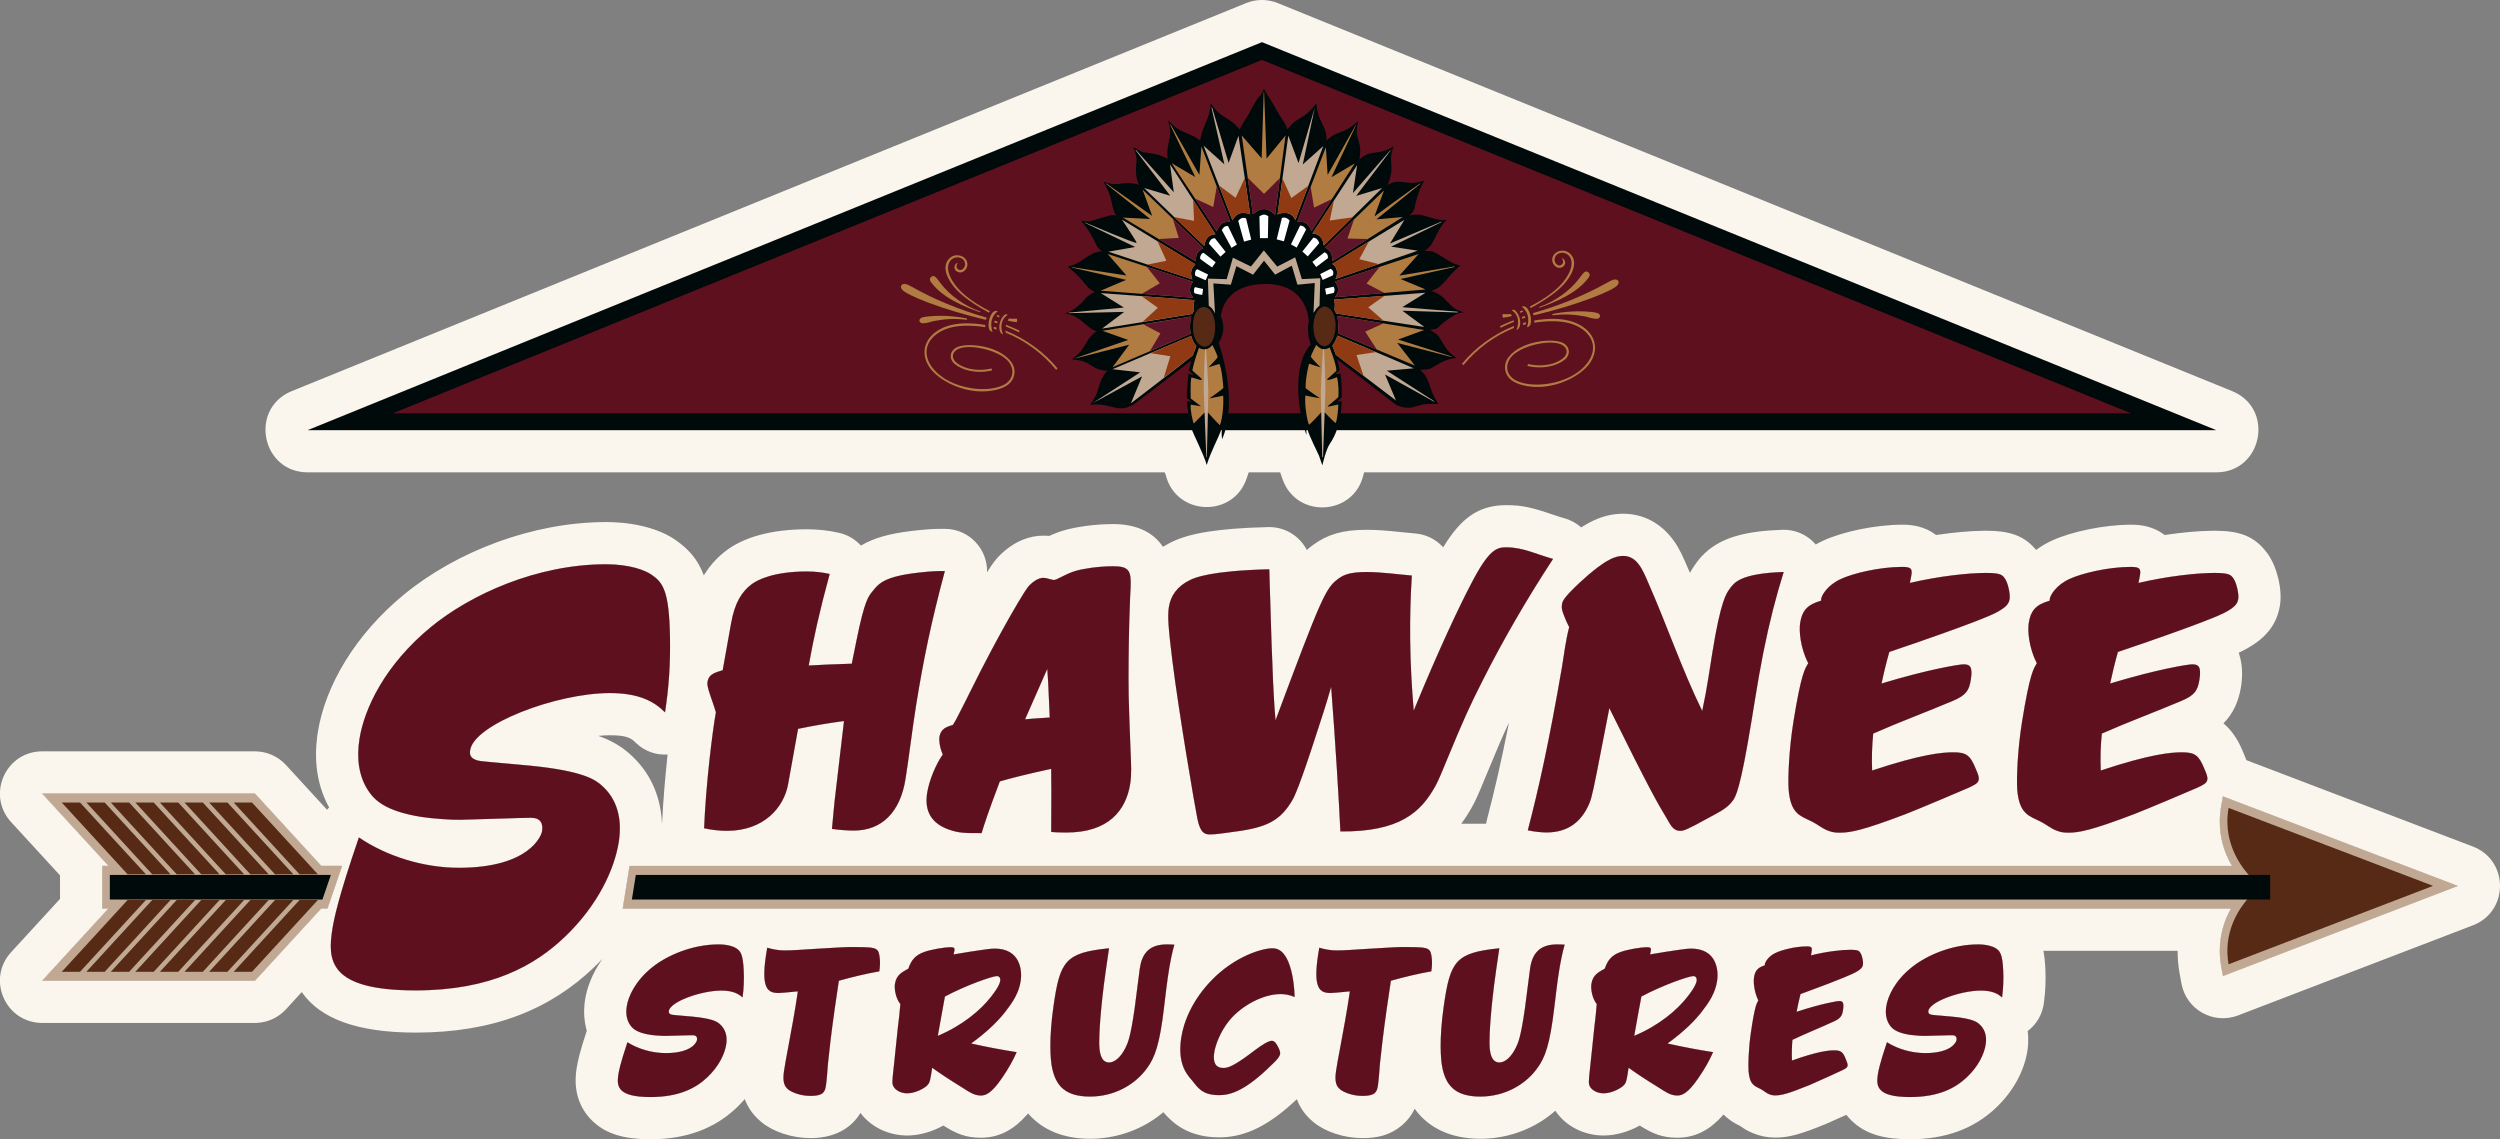 <?xml version="1.0" encoding="UTF-8"?>
<svg xmlns="http://www.w3.org/2000/svg" xmlns:xlink="http://www.w3.org/1999/xlink" width="237px" height="108px" viewBox="0 0 237 108" version="1.1">
  <rect x="0" y="0" width="237" height="108" fill="#808080" stroke="none"/>
  <title>logo-shawnee-structures-footer</title>
  <g id="Symbols" stroke="none" stroke-width="1" fill="none" fill-rule="evenodd">
    <g id="logo-shawnee-structures-footer" transform="translate(4, 4)">
      <path d="M64.127,85.53 C64.98,85.53 65.542,85.734 65.769,85.878 C66.192,86.148 66.431,86.413 66.505,88.008 C66.548,88.953 66.506,89.728 66.394,90.559 C65.991,90.186 65.427,89.907 64.388,89.907 C62.453,89.907 59.531,90.966 59.407,91.84 C59.384,91.994 59.421,92.125 59.694,92.196 C59.826,92.227 60.06,92.233 61.544,92.366 C63.521,92.545 63.958,92.859 64.182,93.037 C64.763,93.512 64.961,94.187 64.852,94.971 C64.72,95.881 64.168,97.094 63.012,98.166 C61.961,99.145 60.393,100 57.667,100 C54.531,100 54.461,98.977 54.613,97.909 C54.661,97.589 54.779,96.924 55.399,95.053 L55.482,94.803 L55.719,94.946 C56.612,95.456 57.729,95.777 58.813,95.827 L59.107,95.834 C61.659,95.834 62.054,94.742 62.073,94.6 C62.114,94.328 62.011,94.14 61.666,94.14 C61.532,94.14 61.391,94.142 61.243,94.146 L59.123,94.203 C58.85,94.213 58.068,94.163 57.685,94.106 C56.419,93.911 56.011,93.548 55.771,93.216 C55.431,92.752 55.309,92.146 55.408,91.457 C55.553,90.432 56.254,88.953 57.861,87.674 C59.264,86.561 61.633,85.53 64.127,85.53 Z M183.531,85.53 C184.381,85.53 184.94,85.734 185.169,85.878 C185.594,86.148 185.83,86.413 185.905,88.008 C185.946,88.952 185.905,89.728 185.796,90.559 C185.39,90.186 184.826,89.907 183.787,89.907 C181.854,89.907 178.932,90.966 178.808,91.84 C178.784,91.994 178.821,92.126 179.096,92.196 C179.228,92.227 179.459,92.233 180.943,92.366 C182.919,92.545 183.361,92.859 183.58,93.037 C184.161,93.512 184.359,94.187 184.25,94.971 C184.119,95.881 183.57,97.094 182.41,98.166 C181.36,99.145 179.795,100 177.07,100 C173.931,100 173.859,98.977 174.011,97.909 C174.06,97.575 174.187,96.865 174.882,94.803 C175.888,95.445 177.238,95.834 178.507,95.834 C181.064,95.834 181.459,94.742 181.478,94.6 C181.519,94.328 181.411,94.14 181.069,94.14 C180.932,94.14 180.791,94.142 180.644,94.146 L178.526,94.203 C178.249,94.213 177.467,94.162 177.084,94.106 C175.818,93.911 175.412,93.549 175.17,93.216 C174.834,92.752 174.711,92.146 174.81,91.457 C174.955,90.432 175.651,88.953 177.265,87.674 C178.665,86.561 181.031,85.53 183.531,85.53 Z M106.621,85.529 C106.893,85.529 107.124,85.543 107.331,85.556 C107.146,86.192 106.922,87.15 106.707,88.66 C106.514,90.01 106.384,91.355 106.195,92.707 C105.765,95.726 105.245,96.64 104.509,97.558 C103.506,98.806 101.678,99.955 99.333,99.955 C96.987,99.955 96.096,98.93 95.739,97.236 C95.572,96.462 95.429,94.496 95.867,91.416 C96.483,87.09 96.984,86.32 101.136,85.896 L101.117,86.025 L101.08,86.277 C101.017,86.7 100.949,87.162 100.827,88.024 C100.297,91.742 100.198,94.115 100.204,94.92 C100.219,96.381 100.677,96.725 101.14,96.725 C101.602,96.725 102.228,96.312 102.723,95.276 C102.925,94.855 103.174,94.32 103.562,91.608 C103.741,90.346 103.871,89.093 104.05,87.831 C104.252,86.407 104.93,85.529 106.621,85.529 Z M143.621,85.529 C143.889,85.529 144.123,85.543 144.33,85.556 C144.146,86.192 143.922,87.15 143.706,88.66 C143.513,90.01 143.382,91.355 143.19,92.707 C142.759,95.726 142.244,96.64 141.508,97.558 C140.505,98.806 138.677,99.955 136.331,99.955 C133.986,99.955 133.089,98.93 132.738,97.236 C132.57,96.462 132.425,94.496 132.864,91.416 C133.479,87.09 133.983,86.32 138.136,85.896 L138.116,86.025 L138.078,86.277 C138.014,86.7 137.946,87.162 137.825,88.024 C137.295,91.742 137.193,94.115 137.203,94.92 C137.217,96.381 137.677,96.725 138.139,96.725 C138.602,96.725 139.228,96.312 139.723,95.276 C139.925,94.855 140.174,94.32 140.561,91.608 C140.741,90.346 140.871,89.093 141.05,87.831 C141.252,86.407 141.93,85.529 143.621,85.529 Z M77.1,85.78 C78.649,85.787 79.048,85.84 79.249,86.178 C79.354,86.371 79.516,87.131 79.357,88.085 C78.144,88.3 76.789,88.616 75.524,88.975 C75.394,89.873 75.253,90.771 75.126,91.666 C74.824,93.769 74.583,95.875 74.489,96.849 C74.427,97.528 74.4,98.206 74.302,98.893 C74.212,99.528 74.036,99.892 72.837,99.892 C71.856,99.892 71.026,99.532 70.723,99.282 C70.353,98.981 70.175,98.573 70.324,97.527 C70.423,96.838 70.565,96.15 70.689,95.463 C71.027,93.639 71.374,91.809 71.636,89.981 C70.361,90.103 70.062,90.132 69.866,90.135 L69.832,90.135 C68.761,90.136 68.03,89.763 68.735,85.841 C69.239,86.003 69.837,86.101 70.377,86.101 C71.238,86.101 72.104,86.02 72.969,85.97 C75.289,85.837 75.975,85.787 76.519,85.78 L77.1,85.78 Z M129.426,85.78 C130.978,85.787 131.379,85.84 131.578,86.178 C131.686,86.371 131.848,87.131 131.686,88.085 C130.471,88.3 129.118,88.616 127.856,88.975 C127.726,89.873 127.585,90.771 127.458,91.666 C127.156,93.769 126.915,95.875 126.817,96.849 C126.758,97.528 126.726,98.206 126.629,98.893 C126.537,99.528 126.368,99.892 125.169,99.892 C124.188,99.892 123.357,99.532 123.056,99.282 C122.685,98.981 122.507,98.573 122.656,97.527 C122.755,96.838 122.897,96.15 123.022,95.463 C123.36,93.639 123.707,91.809 123.968,89.981 C122.694,90.103 122.394,90.132 122.195,90.135 L122.161,90.135 C121.093,90.136 120.362,89.763 121.069,85.841 C121.572,86.003 122.166,86.101 122.709,86.101 C123.57,86.101 124.436,86.02 125.301,85.97 C127.616,85.837 128.306,85.787 128.846,85.78 L129.426,85.78 Z M86.141,85.796 C86.485,85.796 86.507,85.93 86.483,86.088 C86.466,86.216 86.428,86.344 86.403,86.479 C87.316,86.317 88.51,86.133 89.059,86.058 C89.472,86.005 89.889,85.928 90.301,85.928 C92.739,85.928 92.901,88.015 92.769,88.944 C92.599,90.141 91.989,91.035 91.313,91.902 C90.691,92.709 89.674,93.758 88.062,94.924 C89.603,95.268 90.922,95.515 92.379,95.744 C92.062,96.472 91.61,97.299 90.971,98.223 C89.987,99.665 89.43,99.856 88.981,99.856 C88.452,99.856 88.021,99.608 87.597,99.339 L87.28,99.136 C85.806,98.226 85.158,97.784 84.371,97.223 C84.33,97.483 84.298,97.738 84.249,97.997 C84.136,98.628 84.068,98.722 83.884,98.91 C83.629,99.176 82.761,99.646 82.005,99.646 C81.384,99.646 80.935,99.354 80.748,99.074 C80.546,98.757 80.565,98.618 80.721,97.212 C80.861,95.956 80.977,94.691 81.115,93.431 C81.204,92.684 81.302,91.931 81.353,91.184 C80.931,90.668 80.767,89.79 80.839,89.289 C80.943,88.56 81.351,88.266 81.785,88.014 L82.003,87.889 C82.04,87.869 82.076,87.848 82.112,87.826 C82.389,87.016 82.774,86.541 83.627,86.244 C84.193,86.035 85.47,85.796 86.141,85.796 Z M152.162,85.796 C152.509,85.796 152.528,85.93 152.503,86.088 C152.488,86.216 152.45,86.344 152.425,86.479 C153.337,86.317 154.531,86.133 155.079,86.058 C155.492,86.005 155.909,85.928 156.321,85.928 C158.762,85.928 158.922,88.015 158.789,88.944 C158.62,90.141 158.008,91.035 157.334,91.902 C156.714,92.709 155.694,93.758 154.081,94.924 C155.622,95.268 156.942,95.515 158.4,95.744 C158.082,96.472 157.633,97.299 156.99,98.223 C156.006,99.665 155.45,99.856 155,99.856 C154.472,99.856 154.041,99.608 153.617,99.339 L153.299,99.136 C151.825,98.226 151.176,97.784 150.39,97.223 C150.352,97.483 150.318,97.738 150.269,97.997 C150.161,98.628 150.091,98.722 149.903,98.91 C149.65,99.176 148.783,99.646 148.024,99.646 C147.406,99.646 146.957,99.354 146.768,99.074 C146.57,98.757 146.589,98.618 146.741,97.212 C146.885,95.956 146.997,94.691 147.137,93.431 C147.226,92.684 147.322,91.931 147.371,91.184 C146.951,90.668 146.791,89.79 146.862,89.289 C146.967,88.56 147.372,88.266 147.805,88.014 L148.023,87.889 C148.06,87.869 148.096,87.848 148.132,87.826 C148.412,87.016 148.796,86.541 149.649,86.244 C150.213,86.035 151.491,85.796 152.162,85.796 Z M167.307,85.719 C167.771,85.719 167.809,85.84 167.734,86.264 L167.681,86.57 C169.152,86.201 170.585,86.039 171.442,86.039 C172.17,86.039 172.24,86.146 172.366,86.335 C172.53,86.571 172.647,87.183 172.614,87.408 C172.585,87.624 172.526,87.849 171.851,88.202 C171.842,88.206 171.83,88.213 171.813,88.221 L171.749,88.253 C171.66,88.297 171.51,88.368 171.262,88.475 L171.102,88.544 C170.409,88.839 169.109,89.357 166.688,90.238 C166.557,90.763 166.42,91.365 166.318,91.916 C168.67,91.15 170.154,90.897 170.361,90.897 C170.685,90.897 170.821,91.028 170.722,91.727 C170.647,92.268 170.502,92.538 169.856,92.83 C168.547,93.436 167.227,93.955 165.92,94.579 C165.865,95.217 165.853,95.88 165.878,96.539 C168.304,95.675 169.322,95.574 169.893,95.574 C170.478,95.574 170.694,95.707 170.944,96.314 L170.998,96.452 C171.096,96.691 171.172,96.873 171.152,97.027 C171.126,97.201 170.99,97.284 170.769,97.397 L170.651,97.457 C170.471,97.552 168.103,98.63 167.555,98.857 C165.418,99.736 164.815,99.843 164.304,99.843 C164.056,99.843 163.915,99.813 163.699,99.726 C163.429,99.612 163.204,99.404 162.946,99.261 C162.376,98.956 161.863,98.889 161.761,97.521 C161.727,96.959 161.757,95.476 161.973,93.966 C162.297,91.697 162.484,91.218 162.626,90.956 L162.658,90.898 L162.689,90.844 C162.286,90.007 162.219,89.115 162.277,88.696 C162.366,88.07 162.59,87.731 163.302,87.515 C163.298,87.478 163.302,87.445 163.306,87.407 C163.334,87.229 163.607,86.685 164.285,86.355 C164.83,86.083 166.13,85.719 167.307,85.719 Z M116.606,85.898 C117.109,85.898 117.488,86.086 117.862,86.655 C118.209,87.176 118.664,88.412 118.733,90.518 C118.294,90.329 117.834,90.238 117.404,90.238 C115.732,90.239 113.732,91.329 112.584,92.69 C111.707,93.738 111.21,95.063 111.103,95.819 C110.962,96.787 111.291,97.241 111.941,97.241 C112.298,97.241 112.669,97.201 113.97,96.293 C114.629,95.837 115.259,95.288 115.941,94.899 C116.29,94.701 116.497,94.666 116.564,94.666 C116.706,94.666 116.86,94.731 117.051,95.047 C117.385,95.598 117.366,95.839 117.357,95.9 C117.304,96.277 116.758,96.745 116.578,96.924 C114.111,99.367 112.69,99.821 111.581,99.821 C110.572,99.821 110.03,99.555 109.598,99.128 C109.328,98.868 109.12,98.54 108.869,98.261 C108.46,97.78 107.637,96.777 107.969,94.447 C108.208,92.777 109.103,90.749 110.826,88.961 C113.083,86.617 115.688,85.898 116.606,85.898 Z M156.526,88.534 C156.09,88.534 153.547,89.426 151.603,90.472 C151.503,91 151.418,91.456 151.338,91.894 L151.18,92.765 C151.1,93.205 151.019,93.665 150.925,94.2 C153.294,93.201 154.972,91.766 155.952,90.518 C156.738,89.52 156.822,89.133 156.84,88.995 C156.879,88.723 156.762,88.534 156.526,88.534 Z M90.502,88.534 C90.067,88.534 87.525,89.426 85.578,90.472 C85.479,91 85.395,91.456 85.314,91.894 L85.157,92.765 C85.078,93.205 84.997,93.665 84.903,94.2 C87.269,93.201 88.951,91.766 89.93,90.518 C90.717,89.52 90.8,89.133 90.819,88.995 C90.858,88.723 90.737,88.534 90.502,88.534 Z M53.452,49.492 C55.691,49.492 57.154,50.061 57.74,50.464 C58.836,51.21 59.438,51.964 59.514,56.398 C59.56,59.036 59.401,61.212 59.044,63.532 C58.006,62.483 56.542,61.703 53.812,61.703 C48.725,61.703 40.956,64.671 40.572,67.105 C40.5,67.537 40.585,67.905 41.294,68.1 C41.643,68.185 42.253,68.211 46.143,68.574 C51.339,69.075 52.466,69.95 53.034,70.454 C54.532,71.768 55.003,73.664 54.655,75.846 C54.246,78.394 52.704,81.784 49.586,84.775 C46.752,87.508 42.567,89.89 35.403,89.89 C27.14,89.89 27.036,87.034 27.513,84.06 C27.665,83.122 28.046,81.146 30.024,75.387 C32.625,77.168 36.147,78.266 39.484,78.266 C46.202,78.268 47.324,75.21 47.385,74.812 C47.506,74.059 47.247,73.527 46.343,73.527 C45.988,73.527 45.618,73.534 45.234,73.548 L39.654,73.716 C38.923,73.74 36.875,73.602 35.882,73.434 C32.558,72.889 31.517,71.875 30.906,70.946 C30.049,69.645 29.771,67.971 30.081,66.038 C30.536,63.179 32.48,59.044 36.816,55.47 C40.586,52.364 46.877,49.492 53.452,49.492 Z M20.165,71.227 L26.456,78.085 L28.43,78.085 L27.046,82.125 L26.448,82.125 L20.164,88.975 L4.66,88.975 L1.42108547e-14,88.974 L6.282,82.126 L5.688,82.126 L5.688,78.086 L6.292,78.086 L1.42108547e-14,71.228 L4.662,71.228 L20.165,71.227 Z M206.736,71.498 L229,79.987 L206.737,88.526 L206.569,87.603 C206.481,87.122 206.438,86.639 206.438,86.155 C206.438,84.719 206.791,83.379 207.498,82.133 L55.034,82.133 L55.683,78.093 L207.596,78.093 C206.824,76.794 206.437,75.387 206.437,73.87 C206.437,73.384 206.481,72.9 206.568,72.419 L206.736,71.498 Z M138.814,47.887 C140.406,47.887 141.769,48.591 143.231,48.984 C140.737,52.783 138.411,56.822 136.552,60.52 C136.476,60.67 136.402,60.815 136.331,60.957 L136.022,61.576 C135.868,61.886 135.721,62.186 135.576,62.489 L135.403,62.855 C134.796,64.147 134.174,65.591 133.102,68.194 C132.357,70.023 132.176,70.34 132.038,70.581 C130.697,72.975 128.71,74.875 123.068,74.82 C122.94,72.008 122.588,66.249 122.192,61.122 C121.718,62.749 121.341,63.969 120.324,67.031 C118.871,71.422 118.554,71.799 118.382,72.075 C117.164,74.028 115.724,74.518 112.586,74.908 C111.954,74.983 111.317,75.104 110.693,75.104 C110.156,75.104 109.781,74.906 109.515,73.625 C109.293,72.569 107.778,63.71 107.146,58.676 C106.751,55.487 106.676,54.394 106.811,53.539 C106.978,52.504 107.571,51.58 108.844,50.972 C109.27,50.767 110.767,50.104 116.327,49.967 C116.617,59.965 116.737,61.994 116.865,63.615 L116.902,64.06 L116.914,64.209 C116.916,64.235 116.918,64.26 116.92,64.285 C117.336,63.17 117.717,62.152 118.065,61.224 L118.32,60.545 C119.9,56.345 120.782,54.102 121.412,52.81 L121.509,52.614 C121.939,51.765 122.253,51.37 122.611,51.068 L122.691,51.003 C122.746,50.96 122.801,50.918 122.858,50.877 C123.3,50.554 123.829,50.227 125.527,50.227 C126.99,50.227 128.404,50.442 129.841,50.56 C129.605,54.358 129.616,58.16 129.946,62.438 L130.021,63.361 L130.226,62.865 C132.113,58.295 133.712,54.835 134.8,52.645 L135.033,52.179 C135.183,51.882 135.321,51.614 135.447,51.374 C137.167,48.035 137.898,47.887 138.814,47.887 Z M101.52,49.682 C103.007,49.682 103.242,50.068 103.185,51.617 L103.133,52.693 C103.093,53.54 103.019,55.723 102.993,58.507 C102.989,59.185 102.985,59.717 102.984,60.205 L102.984,60.493 C102.984,60.635 102.984,60.775 102.985,60.915 L102.988,61.197 C103.001,62.475 103.051,63.933 103.191,67.532 C103.225,68.455 103.292,69.378 103.138,70.337 C102.738,72.815 101.1,74.923 97.104,74.923 C96.489,74.923 96.067,74.906 95.651,74.872 C95.662,73.436 95.668,72.39 95.668,71.552 L95.668,71.151 C95.667,70.378 95.662,69.784 95.655,69.187 L95.651,68.888 C93.386,69.378 91.976,69.735 90.784,70.075 C89.659,73.06 89.365,73.972 89.056,74.979 C87.245,75.007 86.755,74.892 86.239,74.738 C84.172,74.129 83.637,72.779 83.895,71.16 C84.088,69.969 84.729,68.432 85.374,67.53 C85.048,66.779 85.019,66.092 85.051,65.891 C85.193,65.02 85.784,64.907 86.334,64.72 C86.616,64.291 86.751,63.981 86.913,63.675 C87.624,62.311 88.285,60.923 88.992,59.551 C90.348,56.909 91.636,54.594 92.487,53.166 C93.303,51.799 93.482,51.581 93.644,51.434 L93.691,51.393 C93.706,51.379 93.722,51.366 93.739,51.351 C94.168,50.951 94.602,50.779 94.911,50.779 C95.265,50.779 95.565,50.951 95.91,50.984 C96.098,50.947 96.143,50.947 96.688,50.66 C97.297,50.35 97.648,50.218 97.96,50.125 C98.567,49.939 100.034,49.682 101.52,49.682 Z M198.023,49.742 C198.913,49.742 198.99,49.961 198.836,50.717 L198.728,51.262 C201.557,50.603 204.312,50.314 205.956,50.314 C207.35,50.314 207.492,50.51 207.729,50.834 C208.037,51.262 208.254,52.354 208.189,52.751 C208.132,53.119 208.024,53.496 206.901,54.076 L206.715,54.169 C206.482,54.281 204.93,55.047 196.78,57.805 C196.514,58.733 196.247,59.815 196.042,60.796 C197.235,60.435 198.311,60.138 199.257,59.897 L199.808,59.759 C202.13,59.187 203.551,58.979 203.823,58.979 C204.435,58.979 204.701,59.208 204.503,60.454 C204.344,61.428 204.073,61.907 202.828,62.432 C200.308,63.498 197.766,64.434 195.252,65.544 C195.136,66.687 195.103,67.86 195.151,69.044 C199.687,67.539 201.662,67.33 202.767,67.319 L202.855,67.32 C204.062,67.32 204.455,67.589 204.975,68.886 C205.156,69.31 205.301,69.632 205.255,69.912 C205.196,70.268 204.852,70.41 204.292,70.681 C204.118,70.76 202.891,71.283 201.575,71.837 L201.08,72.045 C199.922,72.53 198.788,72.999 198.323,73.176 C194.213,74.742 193.061,74.937 192.08,74.937 C191.606,74.937 191.327,74.888 190.918,74.726 C190.399,74.522 189.973,74.149 189.478,73.902 C188.395,73.349 187.406,73.223 187.23,70.789 C187.169,69.79 187.254,67.146 187.685,64.449 C188.025,62.327 188.286,61.083 188.498,60.313 L188.56,60.095 C188.781,59.347 188.946,59.122 189.092,58.882 C188.33,57.384 188.209,55.802 188.327,55.052 C188.506,53.935 188.94,53.337 190.312,52.944 C190.309,52.883 190.313,52.819 190.322,52.758 C190.374,52.432 190.906,51.465 192.213,50.876 C193.262,50.389 195.764,49.742 198.023,49.742 Z M176.35,49.742 C177.24,49.742 177.319,49.961 177.164,50.717 L177.056,51.262 C179.888,50.603 182.642,50.314 184.284,50.314 C185.678,50.314 185.819,50.51 186.057,50.834 C186.367,51.262 186.581,52.354 186.516,52.751 C186.46,53.119 186.352,53.496 185.231,54.076 L185.046,54.169 C184.81,54.281 183.257,55.047 175.107,57.805 C174.841,58.733 174.574,59.815 174.373,60.796 C175.564,60.435 176.64,60.138 177.586,59.897 L178.137,59.759 C180.459,59.187 181.88,58.979 182.15,58.979 C182.765,58.979 183.031,59.208 182.83,60.454 C182.673,61.428 182.4,61.907 181.155,62.432 C178.635,63.498 176.093,64.434 173.579,65.544 C173.466,66.687 173.43,67.86 173.478,69.044 C178.014,67.539 179.99,67.33 181.094,67.319 L181.182,67.32 C182.391,67.32 182.783,67.589 183.302,68.886 C183.483,69.31 183.629,69.632 183.583,69.912 C183.523,70.268 183.18,70.41 182.62,70.681 C182.454,70.757 181.314,71.243 180.057,71.773 L179.657,71.941 L179.162,72.148 C178.093,72.596 177.085,73.012 176.654,73.176 C172.541,74.742 171.392,74.937 170.408,74.937 C169.937,74.937 169.656,74.888 169.246,74.726 C168.726,74.522 168.301,74.149 167.806,73.902 C166.723,73.349 165.734,73.223 165.558,70.789 C165.496,69.79 165.582,67.146 166.012,64.449 C166.71,60.1 167.076,59.439 167.359,58.981 L167.42,58.882 C166.661,57.384 166.537,55.802 166.655,55.052 C166.834,53.935 167.27,53.337 168.64,52.944 C168.636,52.883 168.641,52.819 168.65,52.758 C168.701,52.432 169.234,51.465 170.541,50.876 C171.59,50.389 174.092,49.742 176.35,49.742 Z M149.881,48.702 C151.039,48.702 151.596,49.74 152.051,50.775 L152.184,51.084 C152.206,51.135 152.228,51.186 152.25,51.237 C154.018,55.247 155.458,59.496 157.371,63.399 C157.61,62.274 157.796,61.275 157.977,60.123 C158.094,59.409 158.199,58.69 158.315,57.97 C159.09,53.136 159.623,52.318 159.912,51.908 L159.95,51.855 C160.381,51.233 160.979,50.365 165.094,50.222 C164.363,52.558 163.76,54.89 163.155,57.9 C162.573,60.818 162.173,63.734 161.65,66.643 C161.074,69.877 160.719,71.048 160.472,71.565 L160.426,71.657 C160.351,71.799 160.286,71.882 160.228,71.954 L160.194,71.996 L160.161,72.037 C159.645,72.706 158.675,73.142 158.072,73.478 C155.865,74.7 155.609,74.763 155.283,74.763 C154.746,74.763 154.475,74.395 154.237,73.986 L154.108,73.76 C154.066,73.684 154.023,73.609 153.978,73.537 L153.941,73.476 L153.868,73.354 L153.794,73.23 C153.095,72.061 152.188,70.474 148.565,63.133 C147.829,66.876 147.653,67.783 147.522,68.471 L147.489,68.645 C147.481,68.683 147.474,68.722 147.467,68.76 L147.444,68.879 C147.433,68.939 147.421,69.002 147.408,69.069 C147.138,70.446 146.976,71.168 146.86,71.594 L146.819,71.74 C146.766,71.919 146.723,72.035 146.681,72.133 L146.649,72.207 C146.644,72.219 146.638,72.231 146.633,72.243 L146.6,72.316 C146.595,72.328 146.589,72.34 146.583,72.353 C145.878,73.891 144.652,74.917 142.615,74.917 C142.146,74.917 141.45,74.85 140.835,74.712 C141.858,70.803 142.863,66.305 144.084,59.184 C144.292,57.94 144.427,56.694 144.759,55.456 C144.535,55.028 144.4,54.716 144.215,54.218 C144.118,53.942 144.014,53.667 144.071,53.33 C144.122,52.996 144.169,52.726 145.752,51.237 C148.302,48.864 149.272,48.702 149.881,48.702 Z M85.572,50.136 C84.266,55.032 83.548,58.502 82.846,62.858 C82.471,65.199 82.171,67.805 81.836,69.882 C81.341,72.992 79.59,74.737 76.956,74.737 C76.298,74.737 75.502,74.676 74.869,74.579 L75.114,71.987 L76.01,64.356 C74.727,64.52 73.261,64.764 71.657,65.095 L70.711,70.351 C70.311,72.532 68.441,74.763 64.903,74.763 C64.206,74.763 63.448,74.675 62.749,74.518 C62.919,70.321 63.548,65.249 63.869,63.52 C63.689,62.918 63.52,62.475 63.353,61.98 C63.047,61.052 63.035,60.877 63.074,60.636 C63.208,59.82 63.961,59.73 64.511,59.536 L65.302,55.114 C65.658,53.068 66.368,52.059 67.246,51.394 C67.797,50.972 69.344,50.176 72.487,50.176 C73.227,50.176 73.954,50.253 74.654,50.411 C73.67,54.02 73.093,56.669 72.668,59.088 C74.082,59.01 75.29,58.961 76.749,58.918 L77.2,56.69 C77.977,52.854 78.327,52.542 78.748,52.013 C79.329,51.287 79.904,50.638 83.109,50.282 C84.351,50.144 84.862,50.126 85.572,50.136 Z M95.282,59.413 L93.179,64.189 C93.256,64.182 93.327,64.176 93.395,64.17 L93.532,64.158 C93.877,64.128 94.283,64.099 95.514,64.019 C95.381,60.673 95.333,60.035 95.282,59.413 Z M115.634,0 L206.094,36.779 L122.718,36.779 C122.56,37.221 122.349,37.665 122.066,38.069 C121.732,38.547 121.433,39.781 121.371,40.05 L121.359,40.102 C121.359,40.102 121.306,39.95 121.243,39.769 L121.165,39.545 C121.113,39.397 121.066,39.261 121.046,39.201 C120.992,39.044 120.172,37.459 119.974,36.778 L119.829,36.78 C119.838,36.908 119.849,37.06 119.857,37.227 C119.81,37.1 119.758,36.95 119.704,36.78 L112.159,36.78 C112.075,37.073 111.974,37.36 111.852,37.637 C111.815,37.297 111.816,36.998 111.828,36.779 L111.752,36.779 C111.419,37.703 110.837,38.681 110.395,40.068 C110.203,39.276 109.253,37.403 109.014,36.779 L25.173,36.779 L115.634,0 Z" id="Combined-Shape" fill="#FAF6ED"></path>
      <path d="M53.057,86.96 C52.945,87.077 52.83,87.194 52.715,87.309 L52.363,87.654 C48.183,91.686 42.783,93.89 35.403,93.89 C29.87,93.89 26.378,92.566 24.66,90.118 L24.61,90.045 L23.111,91.679 C22.404,92.45 21.426,92.911 20.387,92.969 L20.164,92.975 L4.659,92.975 L-0.001,92.974 C-3.482,92.973 -5.301,88.834 -2.948,86.269 L1.688,81.216 L1.688,78.984 L-2.947,73.933 C-5.258,71.414 -3.546,67.378 -0.188,67.232 L5.32907052e-15,67.228 L4.662,67.228 L20.164,67.227 C21.285,67.227 22.354,67.697 23.112,68.523 L27.001,72.762 L27.014,72.748 C27.055,72.701 27.098,72.655 27.141,72.61 L27.203,72.548 L27.05,72.262 C26.071,70.35 25.762,68.133 26.076,65.78 L26.13,65.408 C26.835,60.99 29.682,56.168 34.272,52.383 C39.241,48.289 46.488,45.492 53.452,45.492 C56.124,45.492 58.493,46.127 59.988,47.156 C61.302,48.049 62.162,49.065 62.703,50.496 L62.722,50.549 L62.814,50.398 C63.297,49.63 63.884,48.968 64.579,48.403 L64.815,48.218 C66.47,46.951 69.08,46.176 72.487,46.176 C73.524,46.176 74.546,46.286 75.534,46.509 C76.343,46.692 77.036,47.106 77.563,47.665 L77.617,47.724 L77.706,47.671 C78.847,47.004 80.282,46.599 82.305,46.349 L82.669,46.306 C83.979,46.161 84.671,46.123 85.629,46.137 C87.916,46.169 89.641,48.083 89.572,50.253 L89.604,50.208 C90.127,49.369 90.445,48.953 90.893,48.531 L90.999,48.433 L91.069,48.372 C91.077,48.365 91.082,48.36 91.081,48.362 L91.221,48.237 C92.272,47.334 93.555,46.779 94.911,46.779 C95.1,46.779 95.267,46.786 95.424,46.8 L95.47,46.805 L95.66,46.72 C95.984,46.577 96.28,46.463 96.569,46.369 L96.785,46.302 C97.944,45.946 99.838,45.682 101.52,45.682 C103.672,45.682 105.223,46.409 106.153,47.702 L106.249,47.841 L106.329,47.79 C106.496,47.688 106.668,47.591 106.845,47.499 L107.114,47.365 C108.782,46.565 111.347,46.089 116.228,45.968 C117.763,45.93 119.118,46.762 119.82,48.015 L119.886,48.14 L120.081,47.97 L120.206,47.868 C120.308,47.787 120.411,47.71 120.496,47.649 C121.84,46.665 123.276,46.227 125.527,46.227 C126.543,46.227 127.308,46.286 128.89,46.449 C128.903,46.451 128.903,46.451 128.917,46.452 C129.555,46.518 129.833,46.546 130.168,46.573 C131.185,46.657 132.084,47.115 132.738,47.802 L132.813,47.885 L132.893,47.756 C134.545,45.091 136.161,43.961 138.57,43.891 L138.814,43.887 C140.315,43.887 141.299,44.132 143.197,44.778 C143.205,44.781 143.205,44.781 143.213,44.784 C143.771,44.974 144.012,45.051 144.27,45.121 C144.896,45.289 145.44,45.591 145.884,45.985 L145.899,45.999 L146.116,45.862 C147.362,45.099 148.482,44.744 149.659,44.705 L149.881,44.702 C151.647,44.702 153.145,45.467 154.238,46.714 C154.873,47.439 155.267,48.151 155.721,49.186 L155.86,49.507 C155.893,49.583 155.893,49.583 155.91,49.623 C156,49.827 156.086,50.024 156.171,50.222 L156.207,50.305 L156.226,50.272 C156.332,50.08 156.442,49.899 156.558,49.727 L156.646,49.6 L156.662,49.577 C156.983,49.113 157.213,48.822 157.628,48.432 C159.187,46.972 161.408,46.348 164.954,46.224 C166.207,46.18 167.309,46.705 168.06,47.538 L168.131,47.62 L168.361,47.492 C168.442,47.448 168.524,47.406 168.607,47.365 L168.858,47.247 C170.664,46.409 173.778,45.742 176.35,45.742 C176.876,45.742 177.339,45.782 177.839,45.907 C178.428,46.053 178.99,46.302 179.492,46.682 L179.54,46.72 L179.733,46.691 C181.246,46.471 182.688,46.341 183.892,46.318 L184.284,46.314 C186.361,46.314 187.761,46.708 188.895,47.984 L189.023,48.135 L189.105,48.074 C189.471,47.808 189.864,47.57 190.278,47.366 L190.53,47.247 C192.335,46.409 195.45,45.742 198.023,45.742 C198.548,45.742 199.011,45.782 199.512,45.907 C200.102,46.053 200.664,46.303 201.165,46.683 L201.212,46.72 L201.402,46.691 C202.916,46.471 204.358,46.341 205.563,46.318 L205.956,46.314 C208.222,46.314 209.682,46.783 210.87,48.355 C210.924,48.427 210.924,48.427 210.977,48.499 C211.891,49.771 212.376,51.93 212.142,53.36 C211.851,55.246 210.75,56.59 208.696,57.651 L208.449,57.774 C208.38,57.807 208.308,57.841 208.232,57.876 L208.282,58.043 C208.55,58.889 208.617,59.858 208.483,60.879 L208.451,61.099 C208.216,62.534 207.683,63.672 206.783,64.572 L206.815,64.601 C207.528,65.204 208.097,66.021 208.544,67.053 L208.653,67.316 C208.824,67.716 208.886,67.864 208.953,68.06 L230.425,76.249 C233.789,77.532 233.858,82.222 230.626,83.642 L230.432,83.721 L208.17,92.26 C205.83,93.158 203.251,91.708 202.802,89.242 L202.634,88.323 C202.503,87.606 202.438,86.882 202.438,86.155 L202.437,86.133 L189.715,86.133 L189.726,86.191 C189.802,86.606 189.854,87.055 189.885,87.54 L189.902,87.836 C189.951,88.98 189.906,89.988 189.762,91.08 C189.619,92.171 189.078,93.054 188.333,93.658 L188.222,93.743 L188.247,93.959 C188.288,94.389 188.286,94.83 188.241,95.275 L188.209,95.542 C187.924,97.515 186.838,99.521 185.137,101.093 C183.115,102.976 180.486,104 177.07,104 C174.645,104 172.848,103.546 171.486,102.191 C171.357,102.063 171.237,101.931 171.126,101.794 L171.039,101.683 L171.007,101.698 C170.305,102.018 169.549,102.355 169.177,102.514 L169.077,102.556 C166.739,103.518 165.593,103.843 164.304,103.843 C163.542,103.843 162.89,103.714 162.154,103.415 C161.68,103.216 161.415,103.053 160.979,102.75 L160.915,102.717 C160.66,102.591 160.457,102.482 160.235,102.337 L160.063,102.22 C159.828,102.056 159.606,101.872 159.399,101.668 L159.389,101.658 L159.37,101.681 C158.174,103.043 156.868,103.78 155.257,103.85 L155,103.856 C153.583,103.856 152.646,103.461 151.469,102.713 L151.446,102.698 L151.401,102.725 C150.392,103.286 149.171,103.646 148.024,103.646 C146.168,103.646 144.434,102.767 143.452,101.311 L143.444,101.297 L143.312,101.414 C141.544,102.922 139.217,103.87 136.679,103.95 L136.331,103.955 C133.601,103.955 131.514,102.974 130.201,101.234 L130.109,101.108 L130.049,101.235 C129.809,101.703 129.492,102.135 129.089,102.514 L128.881,102.699 C127.793,103.609 126.599,103.892 125.169,103.892 C123.423,103.892 121.64,103.305 120.531,102.385 C119.802,101.791 119.297,101.101 118.989,100.324 L118.943,100.2 L118.812,100.325 C116.318,102.656 114.162,103.74 111.849,103.817 L111.581,103.821 C109.634,103.821 108.044,103.218 106.828,102.013 C106.646,101.839 106.511,101.695 106.367,101.527 L106.29,101.433 L106.069,101.616 C104.333,103.006 102.103,103.874 99.68,103.95 L99.333,103.955 C96.799,103.955 94.823,103.111 93.502,101.597 L93.462,101.55 L93.351,101.681 C92.155,103.043 90.849,103.78 89.238,103.85 L88.981,103.856 C87.564,103.856 86.622,103.459 85.445,102.71 L85.425,102.698 L85.373,102.729 C84.444,103.244 83.335,103.589 82.27,103.639 L82.005,103.646 C80.316,103.646 78.727,102.919 77.714,101.689 L77.567,101.503 L77.51,101.6 C76.636,103.001 75.105,103.822 73.101,103.888 L72.837,103.892 C71.094,103.892 69.318,103.307 68.198,102.385 C67.469,101.791 66.965,101.101 66.656,100.324 L66.606,100.188 L66.497,100.316 C66.339,100.495 66.174,100.67 66.002,100.841 L65.738,101.093 C63.717,102.976 61.084,104 57.667,104 C55.242,104 53.445,103.546 52.083,102.188 C51.25,101.357 50.775,100.33 50.623,99.237 C50.531,98.569 50.559,98.011 50.657,97.315 C50.781,96.495 51.033,95.512 51.602,93.796 L51.627,93.716 L51.566,93.493 C51.38,92.751 51.331,91.973 51.411,91.189 L51.447,90.895 C51.63,89.611 52.154,88.311 52.975,87.105 L53.136,86.875 L53.057,86.96 Z M64.127,85.53 C61.633,85.53 59.264,86.561 57.861,87.674 C56.254,88.953 55.553,90.432 55.408,91.457 C55.309,92.146 55.431,92.752 55.771,93.216 C56.011,93.548 56.419,93.911 57.685,94.106 C58.068,94.163 58.85,94.213 59.123,94.203 L61.243,94.146 C61.391,94.142 61.532,94.14 61.666,94.14 C62.011,94.14 62.114,94.328 62.073,94.6 C62.054,94.742 61.659,95.834 59.107,95.834 L58.813,95.827 C57.729,95.777 56.612,95.456 55.719,94.946 L55.482,94.803 L55.399,95.053 C54.779,96.924 54.661,97.589 54.613,97.909 C54.461,98.977 54.531,100 57.667,100 C60.393,100 61.961,99.145 63.012,98.166 C64.168,97.094 64.72,95.881 64.852,94.971 C64.961,94.187 64.763,93.512 64.182,93.037 C63.958,92.859 63.521,92.545 61.544,92.366 C60.06,92.233 59.826,92.227 59.694,92.196 C59.421,92.125 59.384,91.994 59.407,91.84 C59.531,90.966 62.453,89.907 64.388,89.907 C65.427,89.907 65.991,90.186 66.394,90.559 C66.506,89.728 66.548,88.953 66.505,88.008 C66.431,86.413 66.192,86.148 65.769,85.878 C65.542,85.734 64.98,85.53 64.127,85.53 Z M183.531,85.53 C181.031,85.53 178.665,86.561 177.265,87.674 C175.651,88.953 174.955,90.432 174.81,91.457 C174.711,92.146 174.834,92.752 175.17,93.216 C175.412,93.549 175.818,93.911 177.084,94.106 C177.467,94.162 178.249,94.213 178.526,94.203 L180.644,94.146 C180.791,94.142 180.932,94.14 181.069,94.14 C181.411,94.14 181.519,94.328 181.478,94.6 C181.459,94.742 181.064,95.834 178.507,95.834 C177.238,95.834 175.888,95.445 174.882,94.803 C174.187,96.865 174.06,97.575 174.011,97.909 C173.859,98.977 173.931,100 177.07,100 C179.795,100 181.36,99.145 182.41,98.166 C183.57,97.094 184.119,95.881 184.25,94.971 C184.359,94.187 184.161,93.512 183.58,93.037 C183.361,92.859 182.919,92.545 180.943,92.366 C179.459,92.233 179.228,92.227 179.096,92.196 C178.821,92.126 178.784,91.994 178.808,91.84 C178.932,90.966 181.854,89.907 183.787,89.907 C184.826,89.907 185.39,90.186 185.796,90.559 C185.905,89.728 185.946,88.952 185.905,88.008 C185.83,86.413 185.594,86.148 185.169,85.878 C184.94,85.734 184.381,85.53 183.531,85.53 Z M106.621,85.529 C104.93,85.529 104.252,86.407 104.05,87.831 C103.871,89.093 103.741,90.346 103.562,91.608 C103.174,94.32 102.925,94.855 102.723,95.276 C102.228,96.312 101.602,96.725 101.14,96.725 C100.677,96.725 100.219,96.381 100.204,94.92 C100.198,94.115 100.297,91.742 100.827,88.024 C100.949,87.162 101.017,86.7 101.08,86.277 L101.117,86.025 L101.136,85.896 C96.984,86.32 96.483,87.09 95.867,91.416 C95.429,94.496 95.572,96.462 95.739,97.236 C96.096,98.93 96.987,99.955 99.333,99.955 C101.678,99.955 103.506,98.806 104.509,97.558 C105.245,96.64 105.765,95.726 106.195,92.707 C106.384,91.355 106.514,90.01 106.707,88.66 C106.922,87.15 107.146,86.192 107.331,85.556 C107.124,85.543 106.893,85.529 106.621,85.529 Z M143.621,85.529 C141.93,85.529 141.252,86.407 141.05,87.831 C140.871,89.093 140.741,90.346 140.561,91.608 C140.174,94.32 139.925,94.855 139.723,95.276 C139.228,96.312 138.602,96.725 138.139,96.725 C137.677,96.725 137.217,96.381 137.203,94.92 C137.193,94.115 137.295,91.742 137.825,88.024 C137.946,87.162 138.014,86.7 138.078,86.277 L138.116,86.025 L138.136,85.896 C133.983,86.32 133.479,87.09 132.864,91.416 C132.425,94.496 132.57,96.462 132.738,97.236 C133.089,98.93 133.986,99.955 136.331,99.955 C138.677,99.955 140.505,98.806 141.508,97.558 C142.244,96.64 142.759,95.726 143.19,92.707 C143.382,91.355 143.513,90.01 143.706,88.66 C143.922,87.15 144.146,86.192 144.33,85.556 C144.123,85.543 143.889,85.529 143.621,85.529 Z M77.1,85.78 L76.519,85.78 C75.975,85.787 75.289,85.837 72.969,85.97 C72.104,86.02 71.238,86.101 70.377,86.101 C69.837,86.101 69.239,86.003 68.735,85.841 C68.03,89.763 68.761,90.136 69.832,90.135 L69.866,90.135 C70.062,90.132 70.361,90.103 71.636,89.981 C71.374,91.809 71.027,93.639 70.689,95.463 C70.565,96.15 70.423,96.838 70.324,97.527 C70.175,98.573 70.353,98.981 70.723,99.282 C71.026,99.532 71.856,99.892 72.837,99.892 C74.036,99.892 74.212,99.528 74.302,98.893 C74.4,98.206 74.427,97.528 74.489,96.849 C74.583,95.875 74.824,93.769 75.126,91.666 C75.253,90.771 75.394,89.873 75.524,88.975 C76.789,88.616 78.144,88.3 79.357,88.085 C79.516,87.131 79.354,86.371 79.249,86.178 C79.048,85.84 78.649,85.787 77.1,85.78 Z M129.426,85.78 L128.846,85.78 C128.306,85.787 127.616,85.837 125.301,85.97 C124.436,86.02 123.57,86.101 122.709,86.101 C122.166,86.101 121.572,86.003 121.069,85.841 C120.362,89.763 121.093,90.136 122.161,90.135 L122.195,90.135 C122.394,90.132 122.694,90.103 123.968,89.981 C123.707,91.809 123.36,93.639 123.022,95.463 C122.897,96.15 122.755,96.838 122.656,97.527 C122.507,98.573 122.685,98.981 123.056,99.282 C123.357,99.532 124.188,99.892 125.169,99.892 C126.368,99.892 126.537,99.528 126.629,98.893 C126.726,98.206 126.758,97.528 126.817,96.849 C126.915,95.875 127.156,93.769 127.458,91.666 C127.585,90.771 127.726,89.873 127.856,88.975 C129.118,88.616 130.471,88.3 131.686,88.085 C131.848,87.131 131.686,86.371 131.578,86.178 C131.379,85.84 130.978,85.787 129.426,85.78 Z M86.141,85.796 C85.47,85.796 84.193,86.035 83.627,86.244 C82.774,86.541 82.389,87.016 82.112,87.826 C82.076,87.848 82.04,87.869 82.003,87.889 L81.785,88.014 C81.351,88.266 80.943,88.56 80.839,89.289 C80.767,89.79 80.931,90.668 81.353,91.184 C81.302,91.931 81.204,92.684 81.115,93.431 C80.977,94.691 80.861,95.956 80.721,97.212 C80.565,98.618 80.546,98.757 80.748,99.074 C80.935,99.354 81.384,99.646 82.005,99.646 C82.761,99.646 83.629,99.176 83.884,98.91 C84.068,98.722 84.136,98.628 84.249,97.997 C84.298,97.738 84.33,97.483 84.371,97.223 C85.158,97.784 85.806,98.226 87.28,99.136 L87.597,99.339 C88.021,99.608 88.452,99.856 88.981,99.856 C89.43,99.856 89.987,99.665 90.971,98.223 C91.61,97.299 92.062,96.472 92.379,95.744 C90.922,95.515 89.603,95.268 88.062,94.924 C89.674,93.758 90.691,92.709 91.313,91.902 C91.989,91.035 92.599,90.141 92.769,88.944 C92.901,88.015 92.739,85.928 90.301,85.928 C89.889,85.928 89.472,86.005 89.059,86.058 C88.51,86.133 87.316,86.317 86.403,86.479 C86.428,86.344 86.466,86.216 86.483,86.088 C86.507,85.93 86.485,85.796 86.141,85.796 Z M152.162,85.796 C151.491,85.796 150.213,86.035 149.649,86.244 C148.796,86.541 148.412,87.016 148.132,87.826 C148.096,87.848 148.06,87.869 148.023,87.889 L147.805,88.014 C147.372,88.266 146.967,88.56 146.862,89.289 C146.791,89.79 146.951,90.668 147.371,91.184 C147.322,91.931 147.226,92.684 147.137,93.431 C146.997,94.691 146.885,95.956 146.741,97.212 C146.589,98.618 146.57,98.757 146.768,99.074 C146.957,99.354 147.406,99.646 148.024,99.646 C148.783,99.646 149.65,99.176 149.903,98.91 C150.091,98.722 150.161,98.628 150.269,97.997 C150.318,97.738 150.352,97.483 150.39,97.223 C151.176,97.784 151.825,98.226 153.299,99.136 L153.617,99.339 C154.041,99.608 154.472,99.856 155,99.856 C155.45,99.856 156.006,99.665 156.99,98.223 C157.633,97.299 158.082,96.472 158.4,95.744 C156.942,95.515 155.622,95.268 154.081,94.924 C155.694,93.758 156.714,92.709 157.334,91.902 C158.008,91.035 158.62,90.141 158.789,88.944 C158.922,88.015 158.762,85.928 156.321,85.928 C155.909,85.928 155.492,86.005 155.079,86.058 C154.531,86.133 153.337,86.317 152.425,86.479 C152.45,86.344 152.488,86.216 152.503,86.088 C152.528,85.93 152.509,85.796 152.162,85.796 Z M167.307,85.719 C166.13,85.719 164.83,86.083 164.285,86.355 C163.607,86.685 163.334,87.229 163.306,87.407 C163.302,87.445 163.298,87.478 163.302,87.515 C162.59,87.731 162.366,88.07 162.277,88.696 C162.219,89.115 162.286,90.007 162.689,90.844 L162.658,90.898 L162.626,90.956 C162.484,91.218 162.297,91.697 161.973,93.966 C161.757,95.476 161.727,96.959 161.761,97.521 C161.863,98.889 162.376,98.956 162.946,99.261 C163.204,99.404 163.429,99.612 163.699,99.726 C163.915,99.813 164.056,99.843 164.304,99.843 C164.815,99.843 165.418,99.736 167.555,98.857 C168.103,98.63 170.471,97.552 170.651,97.457 L170.769,97.397 C170.99,97.284 171.126,97.201 171.152,97.027 C171.172,96.873 171.096,96.691 170.998,96.452 L170.944,96.314 C170.694,95.707 170.478,95.574 169.893,95.574 C169.322,95.574 168.304,95.675 165.878,96.539 C165.853,95.88 165.865,95.217 165.92,94.579 C167.227,93.955 168.547,93.436 169.856,92.83 C170.502,92.538 170.647,92.268 170.722,91.727 C170.821,91.028 170.685,90.897 170.361,90.897 C170.154,90.897 168.67,91.15 166.318,91.916 C166.42,91.365 166.557,90.763 166.688,90.238 C169.109,89.357 170.409,88.839 171.102,88.544 L171.262,88.475 C171.51,88.368 171.66,88.297 171.749,88.253 L171.813,88.221 C171.83,88.213 171.842,88.206 171.851,88.202 C172.526,87.849 172.585,87.624 172.614,87.408 C172.647,87.183 172.53,86.571 172.366,86.335 C172.24,86.146 172.17,86.039 171.442,86.039 C170.585,86.039 169.152,86.201 167.681,86.57 L167.734,86.264 C167.809,85.84 167.771,85.719 167.307,85.719 Z M116.606,85.898 C115.688,85.898 113.083,86.617 110.826,88.961 C109.103,90.749 108.208,92.777 107.969,94.447 C107.637,96.777 108.46,97.78 108.869,98.261 C109.12,98.54 109.328,98.868 109.598,99.128 C110.03,99.555 110.572,99.821 111.581,99.821 C112.69,99.821 114.111,99.367 116.578,96.924 C116.758,96.745 117.304,96.277 117.357,95.9 C117.366,95.839 117.385,95.598 117.051,95.047 C116.86,94.731 116.706,94.666 116.564,94.666 C116.497,94.666 116.29,94.701 115.941,94.899 C115.259,95.288 114.629,95.837 113.97,96.293 C112.669,97.201 112.298,97.241 111.941,97.241 C111.291,97.241 110.962,96.787 111.103,95.819 C111.21,95.063 111.707,93.738 112.584,92.69 C113.732,91.329 115.732,90.239 117.404,90.238 C117.834,90.238 118.294,90.329 118.733,90.518 C118.664,88.412 118.209,87.176 117.862,86.655 C117.488,86.086 117.109,85.898 116.606,85.898 Z M90.502,88.534 C90.737,88.534 90.858,88.723 90.819,88.995 C90.8,89.133 90.717,89.52 89.93,90.518 C88.951,91.766 87.269,93.201 84.903,94.2 C84.997,93.665 85.078,93.205 85.157,92.765 L85.314,91.894 C85.395,91.456 85.479,91 85.578,90.472 C87.525,89.426 90.067,88.534 90.502,88.534 Z M156.526,88.534 C156.762,88.534 156.879,88.723 156.84,88.995 C156.822,89.133 156.738,89.52 155.952,90.518 C154.972,91.766 153.294,93.201 150.925,94.2 C151.019,93.665 151.1,93.205 151.18,92.765 L151.338,91.894 C151.418,91.456 151.503,91 151.603,90.472 C153.547,89.426 156.09,88.534 156.526,88.534 Z M53.452,49.492 C46.877,49.492 40.586,52.364 36.816,55.47 C32.48,59.044 30.536,63.179 30.081,66.038 C29.771,67.971 30.049,69.645 30.906,70.946 C31.517,71.875 32.558,72.889 35.882,73.434 C36.875,73.602 38.923,73.74 39.654,73.716 L45.234,73.548 C45.618,73.534 45.988,73.527 46.343,73.527 C47.247,73.527 47.506,74.059 47.385,74.812 C47.324,75.21 46.202,78.268 39.484,78.266 C36.147,78.266 32.625,77.168 30.024,75.387 C28.046,81.146 27.665,83.122 27.513,84.06 C27.036,87.034 27.14,89.89 35.403,89.89 C42.567,89.89 46.752,87.508 49.586,84.775 C52.704,81.784 54.246,78.394 54.655,75.846 C55.003,73.664 54.532,71.768 53.034,70.454 C52.466,69.95 51.339,69.075 46.143,68.574 C42.253,68.211 41.643,68.185 41.294,68.1 C40.585,67.905 40.5,67.537 40.572,67.105 C40.956,64.671 48.725,61.703 53.812,61.703 C56.542,61.703 58.006,62.483 59.044,63.532 C59.401,61.212 59.56,59.036 59.514,56.398 C59.438,51.964 58.836,51.21 57.74,50.464 C57.154,50.061 55.691,49.492 53.452,49.492 Z M20.165,71.227 L4.662,71.228 L3.55271368e-15,71.228 L6.292,78.086 L5.688,78.086 L5.688,82.126 L6.282,82.126 L3.55271368e-15,88.974 L4.66,88.975 L20.164,88.975 L26.448,82.125 L27.046,82.125 L28.43,78.085 L26.456,78.085 L20.165,71.227 Z M206.736,71.498 L206.568,72.419 C206.481,72.9 206.437,73.384 206.437,73.87 C206.437,75.387 206.824,76.794 207.596,78.093 L55.683,78.093 L55.034,82.133 L207.498,82.133 C206.791,83.379 206.438,84.719 206.438,86.155 C206.438,86.639 206.481,87.122 206.569,87.603 L206.737,88.526 L229,79.987 L206.736,71.498 Z M138.814,47.887 C137.898,47.887 137.167,48.035 135.447,51.374 C135.321,51.614 135.183,51.882 135.033,52.179 L134.8,52.645 C133.712,54.835 132.113,58.295 130.226,62.865 L130.021,63.361 L129.946,62.438 C129.616,58.16 129.605,54.358 129.841,50.56 C128.404,50.442 126.99,50.227 125.527,50.227 C123.829,50.227 123.3,50.554 122.858,50.877 C122.801,50.918 122.746,50.96 122.691,51.003 L122.611,51.068 C122.253,51.37 121.939,51.765 121.509,52.614 L121.412,52.81 C120.782,54.102 119.9,56.345 118.32,60.545 L118.065,61.224 C117.717,62.152 117.336,63.17 116.92,64.285 C116.918,64.26 116.916,64.235 116.914,64.209 L116.902,64.06 L116.865,63.615 C116.737,61.994 116.617,59.965 116.327,49.967 C110.767,50.104 109.27,50.767 108.844,50.972 C107.571,51.58 106.978,52.504 106.811,53.539 C106.676,54.394 106.751,55.487 107.146,58.676 C107.778,63.71 109.293,72.569 109.515,73.625 C109.781,74.906 110.156,75.104 110.693,75.104 C111.317,75.104 111.954,74.983 112.586,74.908 C115.724,74.518 117.164,74.028 118.382,72.075 C118.554,71.799 118.871,71.422 120.324,67.031 C121.341,63.969 121.718,62.749 122.192,61.122 C122.588,66.249 122.94,72.008 123.068,74.82 C128.71,74.875 130.697,72.975 132.038,70.581 C132.176,70.34 132.357,70.023 133.102,68.194 C134.174,65.591 134.796,64.147 135.403,62.855 L135.576,62.489 C135.721,62.186 135.868,61.886 136.022,61.576 L136.331,60.957 C136.402,60.815 136.476,60.67 136.552,60.52 C138.411,56.822 140.737,52.783 143.231,48.984 C141.769,48.591 140.406,47.887 138.814,47.887 Z M101.52,49.682 C100.034,49.682 98.567,49.939 97.96,50.125 C97.648,50.218 97.297,50.35 96.688,50.66 C96.143,50.947 96.098,50.947 95.91,50.984 C95.565,50.951 95.265,50.779 94.911,50.779 C94.602,50.779 94.168,50.951 93.739,51.351 C93.722,51.366 93.706,51.379 93.691,51.393 L93.644,51.434 C93.482,51.581 93.303,51.799 92.487,53.166 C91.636,54.594 90.348,56.909 88.992,59.551 C88.285,60.923 87.624,62.311 86.913,63.675 C86.751,63.981 86.616,64.291 86.334,64.72 C85.784,64.907 85.193,65.02 85.051,65.891 C85.019,66.092 85.048,66.779 85.374,67.53 C84.729,68.432 84.088,69.969 83.895,71.16 C83.637,72.779 84.172,74.129 86.239,74.738 C86.755,74.892 87.245,75.007 89.056,74.979 C89.365,73.972 89.659,73.06 90.784,70.075 C91.976,69.735 93.386,69.378 95.651,68.888 L95.655,69.187 C95.662,69.784 95.667,70.378 95.668,71.151 L95.668,71.552 C95.668,72.39 95.662,73.436 95.651,74.872 C96.067,74.906 96.489,74.923 97.104,74.923 C101.1,74.923 102.738,72.815 103.138,70.337 C103.292,69.378 103.225,68.455 103.191,67.532 C103.051,63.933 103.001,62.475 102.988,61.197 L102.985,60.915 C102.984,60.775 102.984,60.635 102.984,60.493 L102.984,60.205 C102.985,59.717 102.989,59.185 102.993,58.507 C103.019,55.723 103.093,53.54 103.133,52.693 L103.185,51.617 C103.242,50.068 103.007,49.682 101.52,49.682 Z M176.35,49.742 C174.092,49.742 171.59,50.389 170.541,50.876 C169.234,51.465 168.701,52.432 168.65,52.758 C168.641,52.819 168.636,52.883 168.64,52.944 C167.27,53.337 166.834,53.935 166.655,55.052 C166.537,55.802 166.661,57.384 167.42,58.882 L167.359,58.981 C167.076,59.439 166.71,60.1 166.012,64.449 C165.582,67.146 165.496,69.79 165.558,70.789 C165.734,73.223 166.723,73.349 167.806,73.902 C168.301,74.149 168.726,74.522 169.246,74.726 C169.656,74.888 169.937,74.937 170.408,74.937 C171.392,74.937 172.541,74.742 176.654,73.176 C177.085,73.012 178.093,72.596 179.162,72.148 L179.657,71.941 L180.057,71.773 C181.174,71.302 182.199,70.866 182.529,70.721 L182.62,70.681 C183.18,70.41 183.523,70.268 183.583,69.912 C183.629,69.632 183.483,69.31 183.302,68.886 C182.783,67.589 182.391,67.32 181.182,67.32 L181.094,67.319 C179.99,67.33 178.014,67.539 173.478,69.044 C173.43,67.86 173.466,66.687 173.579,65.544 C176.093,64.434 178.635,63.498 181.155,62.432 C182.4,61.907 182.673,61.428 182.83,60.454 C183.031,59.208 182.765,58.979 182.15,58.979 C181.88,58.979 180.459,59.187 178.137,59.759 L177.586,59.897 C176.64,60.138 175.564,60.435 174.373,60.796 C174.574,59.815 174.841,58.733 175.107,57.805 C183.257,55.047 184.81,54.281 185.046,54.169 L185.231,54.076 C186.352,53.496 186.46,53.119 186.516,52.751 C186.581,52.354 186.367,51.262 186.057,50.834 C185.819,50.51 185.678,50.314 184.284,50.314 C182.642,50.314 179.888,50.603 177.056,51.262 L177.164,50.717 C177.319,49.961 177.24,49.742 176.35,49.742 Z M198.023,49.742 C195.764,49.742 193.262,50.389 192.213,50.876 C190.906,51.465 190.374,52.432 190.322,52.758 C190.313,52.819 190.309,52.883 190.312,52.944 C188.94,53.337 188.506,53.935 188.327,55.052 C188.209,55.802 188.33,57.384 189.092,58.882 C188.946,59.122 188.781,59.347 188.56,60.095 L188.498,60.313 C188.286,61.083 188.025,62.327 187.685,64.449 C187.254,67.146 187.169,69.79 187.23,70.789 C187.406,73.223 188.395,73.349 189.478,73.902 C189.973,74.149 190.399,74.522 190.918,74.726 C191.327,74.888 191.606,74.937 192.08,74.937 C193.061,74.937 194.213,74.742 198.323,73.176 C198.788,72.999 199.922,72.53 201.08,72.045 L201.575,71.837 C202.891,71.283 204.118,70.76 204.292,70.681 C204.852,70.41 205.196,70.268 205.255,69.912 C205.301,69.632 205.156,69.31 204.975,68.886 C204.455,67.589 204.062,67.32 202.855,67.32 L202.767,67.319 C201.662,67.33 199.687,67.539 195.151,69.044 C195.103,67.86 195.136,66.687 195.252,65.544 C197.766,64.434 200.308,63.498 202.828,62.432 C204.073,61.907 204.344,61.428 204.503,60.454 C204.701,59.208 204.435,58.979 203.823,58.979 C203.551,58.979 202.13,59.187 199.808,59.759 L199.257,59.897 C198.311,60.138 197.235,60.435 196.042,60.796 C196.247,59.815 196.514,58.733 196.78,57.805 C204.93,55.047 206.482,54.281 206.715,54.169 L206.901,54.076 C208.024,53.496 208.132,53.119 208.189,52.751 C208.254,52.354 208.037,51.262 207.729,50.834 C207.492,50.51 207.35,50.314 205.956,50.314 C204.312,50.314 201.557,50.603 198.728,51.262 L198.836,50.717 C198.99,49.961 198.913,49.742 198.023,49.742 Z M149.881,48.702 C149.272,48.702 148.302,48.864 145.752,51.237 C144.169,52.726 144.122,52.996 144.071,53.33 C144.014,53.667 144.118,53.942 144.215,54.218 C144.4,54.716 144.535,55.028 144.759,55.456 C144.427,56.694 144.292,57.94 144.084,59.184 C142.863,66.305 141.858,70.803 140.835,74.712 C141.45,74.85 142.146,74.917 142.615,74.917 C144.652,74.917 145.878,73.891 146.583,72.353 C146.589,72.34 146.595,72.328 146.6,72.316 L146.633,72.243 C146.638,72.231 146.644,72.219 146.649,72.207 L146.681,72.133 C146.723,72.035 146.766,71.919 146.819,71.74 L146.86,71.594 C146.976,71.168 147.138,70.446 147.408,69.069 C147.421,69.002 147.433,68.939 147.444,68.879 L147.467,68.76 C147.474,68.722 147.481,68.683 147.489,68.645 L147.522,68.471 C147.653,67.783 147.829,66.876 148.565,63.133 C152.188,70.474 153.095,72.061 153.794,73.23 L153.868,73.354 L153.941,73.476 L153.978,73.537 C154.023,73.609 154.066,73.684 154.108,73.76 L154.237,73.986 C154.475,74.395 154.746,74.763 155.283,74.763 C155.609,74.763 155.865,74.7 158.072,73.478 C158.675,73.142 159.645,72.706 160.161,72.037 L160.194,71.996 L160.228,71.954 C160.286,71.882 160.351,71.799 160.426,71.657 L160.472,71.565 C160.719,71.048 161.074,69.877 161.65,66.643 C162.173,63.734 162.573,60.818 163.155,57.9 C163.76,54.89 164.363,52.558 165.094,50.222 C160.979,50.365 160.381,51.233 159.95,51.855 L159.912,51.908 C159.623,52.318 159.09,53.136 158.315,57.97 C158.199,58.69 158.094,59.409 157.977,60.123 C157.796,61.275 157.61,62.274 157.371,63.399 C155.458,59.496 154.018,55.247 152.25,51.237 C152.228,51.186 152.206,51.135 152.184,51.084 L152.051,50.775 C151.596,49.74 151.039,48.702 149.881,48.702 Z M85.572,50.136 C84.862,50.126 84.351,50.144 83.109,50.282 C79.904,50.638 79.329,51.287 78.748,52.013 C78.327,52.542 77.977,52.854 77.2,56.69 L76.749,58.918 C75.29,58.961 74.082,59.01 72.668,59.088 C73.093,56.669 73.67,54.02 74.654,50.411 C73.954,50.253 73.227,50.176 72.487,50.176 C69.344,50.176 67.797,50.972 67.246,51.394 C66.368,52.059 65.658,53.068 65.302,55.114 L64.511,59.536 C63.961,59.73 63.208,59.82 63.074,60.636 C63.035,60.877 63.047,61.052 63.353,61.98 C63.52,62.475 63.689,62.918 63.869,63.52 C63.548,65.249 62.919,70.321 62.749,74.518 C63.448,74.675 64.206,74.763 64.903,74.763 C68.441,74.763 70.311,72.532 70.711,70.351 L71.657,65.095 C73.261,64.764 74.727,64.52 76.01,64.356 L75.114,71.987 L74.869,74.579 C75.502,74.676 76.298,74.737 76.956,74.737 C79.59,74.737 81.341,72.992 81.836,69.882 C82.171,67.805 82.471,65.199 82.846,62.858 C83.548,58.502 84.266,55.032 85.572,50.136 Z M139.023,64.556 C138.453,65.77 137.857,67.153 136.807,69.702 C136.134,71.353 135.843,71.985 135.527,72.536 C135.223,73.081 134.896,73.589 134.545,74.062 L134.522,74.092 L136.883,74.092 L136.919,73.898 L136.965,73.699 C137.672,70.999 138.312,68.219 138.963,64.934 L139.044,64.51 L139.023,64.556 Z M53.812,65.703 C53.476,65.703 53.115,65.721 52.736,65.756 L52.717,65.758 L52.811,65.791 C53.927,66.197 54.786,66.697 55.516,67.313 L55.67,67.446 C57.576,69.117 58.58,71.333 58.74,73.811 L58.754,74.092 L58.771,73.941 C58.863,71.98 59.056,69.682 59.281,67.598 L59.289,67.527 L59.214,67.532 C58.211,67.58 57.177,67.253 56.338,66.479 L56.201,66.345 C55.771,65.911 55.237,65.703 53.812,65.703 Z M95.282,59.413 C95.333,60.035 95.381,60.673 95.514,64.019 C94.283,64.099 93.877,64.128 93.532,64.158 L93.395,64.17 C93.327,64.176 93.256,64.182 93.179,64.189 L95.282,59.413 Z M117.14,-3.705 L207.6,33.074 C211.668,34.728 210.485,40.779 206.094,40.779 L125.31,40.779 L125.304,40.801 L125.271,40.939 L125.259,40.991 C124.367,44.905 118.909,45.212 117.584,41.422 C117.557,41.346 117.557,41.346 117.466,41.086 L117.387,40.86 L117.359,40.779 L114.384,40.779 L114.373,40.806 C114.343,40.887 114.313,40.967 114.286,41.045 L114.207,41.281 C112.98,45.134 107.465,44.942 106.509,41.014 C106.509,41.013 106.478,40.935 106.423,40.804 L106.412,40.778 L25.173,40.779 C20.852,40.779 19.637,34.919 23.477,33.156 L23.667,33.074 L114.127,-3.705 C115.093,-4.098 116.174,-4.098 117.14,-3.705 Z M115.634,0 L25.173,36.779 L109.014,36.779 C109.253,37.403 110.203,39.276 110.395,40.068 C110.837,38.681 111.419,37.703 111.752,36.779 L111.828,36.779 C111.816,36.998 111.815,37.297 111.852,37.637 C111.974,37.36 112.075,37.073 112.159,36.78 L119.704,36.78 C119.758,36.95 119.81,37.1 119.857,37.227 C119.849,37.06 119.838,36.908 119.829,36.78 L119.974,36.778 C120.172,37.459 120.992,39.044 121.046,39.201 C121.066,39.261 121.113,39.397 121.165,39.545 L121.243,39.769 C121.306,39.95 121.359,40.102 121.359,40.102 L121.371,40.05 C121.433,39.781 121.732,38.547 122.066,38.069 C122.349,37.665 122.56,37.221 122.718,36.779 L206.094,36.779 L115.634,0 Z" id="Combined-Shape" fill="#FAF6ED" fill-rule="nonzero"></path>
      <g id="logo-shawnee-strucutres-updated">
        <path d="M207.498,82.133 L55.034,82.133 L55.683,78.093 L207.596,78.093 C206.824,76.794 206.437,75.387 206.437,73.87 C206.437,73.384 206.481,72.9 206.568,72.419 L206.736,71.498 L229,79.987 L206.737,88.526 L206.569,87.603 C206.481,87.122 206.438,86.639 206.438,86.155 C206.438,84.719 206.791,83.379 207.498,82.133 L207.498,82.133 Z M6.285,82.125 L0,88.974 L4.661,88.974 L4.66,88.975 L20.164,88.975 L26.448,82.125 L27.046,82.125 L28.43,78.085 L26.456,78.085 L20.165,71.227 L4.661,71.227 L4.662,71.228 L0,71.228 L6.292,78.086 L5.688,78.086 L5.688,82.126 L6.284,82.126 L6.285,82.125 Z" id="Shape" fill="#C0A893"></path>
        <polygon id="Path" fill="#000A0A" points="115.634 0 206.094 36.779 25.173 36.779"></polygon>
        <path d="M39.485,78.268 C46.202,78.268 47.324,75.21 47.385,74.812 C47.506,74.059 47.247,73.527 46.343,73.527 C45.988,73.527 45.618,73.534 45.234,73.548 L39.654,73.716 C38.923,73.74 36.875,73.602 35.882,73.434 C32.558,72.889 31.517,71.875 30.906,70.946 C30.049,69.645 29.771,67.971 30.081,66.038 C30.536,63.179 32.48,59.044 36.816,55.47 C40.586,52.364 46.877,49.492 53.452,49.492 C55.691,49.492 57.154,50.061 57.74,50.464 C58.836,51.21 59.438,51.964 59.514,56.398 C59.56,59.036 59.401,61.212 59.044,63.532 C58.006,62.483 56.542,61.703 53.812,61.703 C48.725,61.703 40.956,64.671 40.572,67.105 C40.5,67.537 40.585,67.905 41.294,68.1 C41.643,68.185 42.253,68.211 46.143,68.574 C51.339,69.075 52.466,69.95 53.034,70.454 C54.532,71.768 55.003,73.664 54.655,75.846 C54.246,78.394 52.704,81.784 49.586,84.775 C46.752,87.508 42.567,89.89 35.403,89.89 C27.14,89.89 27.036,87.034 27.513,84.06 C27.665,83.122 28.046,81.146 30.024,75.387 C32.625,77.168 36.147,78.266 39.484,78.266 L39.485,78.268 Z M62.749,74.518 C63.448,74.675 64.206,74.763 64.903,74.763 C68.441,74.763 70.311,72.532 70.711,70.351 L71.657,65.095 C73.261,64.764 74.727,64.52 76.01,64.356 L75.114,71.987 L74.869,74.579 C75.502,74.676 76.298,74.737 76.956,74.737 C79.59,74.737 81.341,72.992 81.836,69.882 C82.171,67.805 82.471,65.199 82.846,62.858 C83.548,58.502 84.266,55.032 85.572,50.136 C84.862,50.126 84.351,50.144 83.109,50.282 C79.904,50.638 79.329,51.287 78.748,52.013 C78.327,52.542 77.977,52.854 77.2,56.69 L76.749,58.918 C75.29,58.961 74.082,59.01 72.668,59.088 C73.093,56.669 73.67,54.02 74.654,50.411 C73.954,50.253 73.227,50.176 72.487,50.176 C69.344,50.176 67.797,50.972 67.246,51.394 C66.368,52.059 65.658,53.068 65.302,55.114 L64.511,59.536 C63.961,59.73 63.208,59.82 63.074,60.636 C63.035,60.877 63.047,61.052 63.353,61.98 C63.52,62.475 63.689,62.918 63.869,63.52 C63.548,65.249 62.919,70.321 62.749,74.518 L62.749,74.518 Z M95.514,64.019 C95.381,60.673 95.333,60.035 95.282,59.413 L93.179,64.189 C93.698,64.142 93.872,64.126 95.514,64.019 Z M86.239,74.736 C84.172,74.129 83.637,72.779 83.895,71.16 C84.088,69.969 84.729,68.432 85.374,67.53 C85.048,66.779 85.019,66.092 85.051,65.891 C85.193,65.02 85.784,64.907 86.334,64.72 C86.616,64.291 86.751,63.981 86.913,63.675 C87.624,62.311 88.285,60.923 88.992,59.551 C90.348,56.909 91.636,54.594 92.487,53.166 C93.459,51.539 93.527,51.539 93.739,51.351 C94.168,50.951 94.602,50.779 94.911,50.779 C95.265,50.779 95.565,50.951 95.91,50.984 C96.098,50.947 96.143,50.947 96.688,50.66 C97.297,50.35 97.648,50.218 97.96,50.125 C98.567,49.939 100.034,49.682 101.52,49.682 C103.007,49.682 103.242,50.068 103.185,51.617 L103.133,52.693 C103.093,53.54 103.019,55.723 102.993,58.507 C102.974,61.488 102.962,61.666 103.191,67.532 C103.225,68.455 103.292,69.378 103.138,70.337 C102.738,72.815 101.1,74.923 97.104,74.923 C96.489,74.923 96.067,74.906 95.651,74.872 C95.678,71.52 95.67,70.295 95.651,68.888 C93.386,69.378 91.976,69.735 90.784,70.075 C89.659,73.06 89.365,73.972 89.056,74.979 C87.245,75.007 86.755,74.892 86.239,74.738 L86.239,74.736 Z M122.857,50.876 C123.3,50.554 123.829,50.227 125.527,50.227 C126.99,50.227 128.404,50.442 129.841,50.56 C129.588,54.629 129.619,58.704 130.022,63.362 C132.421,57.512 134.377,53.411 135.447,51.374 C137.167,48.035 137.898,47.887 138.814,47.887 C140.406,47.887 141.769,48.591 143.231,48.984 C140.737,52.783 138.411,56.822 136.552,60.52 C135.372,62.848 134.807,64.056 133.102,68.194 C132.357,70.023 132.176,70.34 132.038,70.581 C130.697,72.975 128.71,74.875 123.068,74.82 C122.94,72.008 122.588,66.249 122.192,61.122 C121.718,62.749 121.341,63.969 120.324,67.031 C118.871,71.422 118.554,71.799 118.382,72.075 C117.164,74.028 115.724,74.518 112.586,74.908 C111.954,74.983 111.317,75.104 110.693,75.104 C110.156,75.104 109.781,74.906 109.515,73.625 C109.293,72.569 107.778,63.71 107.146,58.676 C106.751,55.487 106.676,54.394 106.811,53.539 C106.978,52.504 107.571,51.58 108.844,50.972 C109.27,50.767 110.767,50.104 116.327,49.967 C116.657,61.349 116.766,62.403 116.92,64.285 C121.24,52.711 121.672,51.732 122.858,50.877 L122.857,50.876 Z M144.082,59.184 C144.292,57.94 144.427,56.694 144.759,55.456 C144.535,55.028 144.4,54.716 144.215,54.218 C144.118,53.942 144.014,53.667 144.071,53.33 C144.122,52.996 144.169,52.726 145.752,51.237 C148.302,48.864 149.272,48.702 149.881,48.702 C151.213,48.702 151.749,50.075 152.25,51.237 C154.018,55.247 155.458,59.496 157.371,63.399 C157.61,62.274 157.796,61.275 157.977,60.123 C158.094,59.409 158.199,58.69 158.315,57.97 C159.125,52.917 159.671,52.252 159.95,51.855 C160.381,51.233 160.979,50.365 165.094,50.222 C164.363,52.558 163.76,54.89 163.155,57.9 C162.573,60.818 162.173,63.734 161.65,66.643 C160.776,71.545 160.412,71.707 160.161,72.037 C159.645,72.706 158.675,73.142 158.072,73.478 C155.865,74.7 155.609,74.763 155.283,74.763 C154.55,74.763 154.314,74.08 153.978,73.537 C153.235,72.299 152.512,71.129 148.565,63.133 C147.618,67.946 147.598,68.07 147.408,69.069 C146.863,71.845 146.76,71.956 146.583,72.353 C145.878,73.891 144.652,74.917 142.615,74.917 C142.146,74.917 141.45,74.85 140.835,74.712 C141.858,70.803 142.863,66.305 144.084,59.184 L144.082,59.184 Z M181.182,67.32 C182.391,67.32 182.783,67.589 183.302,68.886 C183.483,69.31 183.629,69.632 183.583,69.912 C183.523,70.268 183.18,70.41 182.62,70.681 C182.274,70.839 177.714,72.773 176.654,73.176 C172.541,74.742 171.392,74.937 170.408,74.937 C169.937,74.937 169.656,74.888 169.246,74.726 C168.726,74.522 168.301,74.149 167.806,73.902 C166.723,73.349 165.734,73.223 165.558,70.789 C165.496,69.79 165.582,67.146 166.012,64.449 C166.761,59.782 167.128,59.362 167.42,58.882 C166.661,57.384 166.537,55.802 166.655,55.052 C166.834,53.935 167.27,53.337 168.64,52.944 C168.636,52.883 168.641,52.819 168.65,52.758 C168.701,52.432 169.234,51.465 170.541,50.876 C171.59,50.389 174.092,49.742 176.35,49.742 C177.24,49.742 177.319,49.961 177.164,50.717 L177.056,51.262 C179.888,50.603 182.642,50.314 184.284,50.314 C185.678,50.314 185.819,50.51 186.057,50.834 C186.367,51.262 186.581,52.354 186.516,52.751 C186.457,53.138 186.34,53.535 185.046,54.169 C184.81,54.281 183.257,55.047 175.107,57.805 C174.841,58.733 174.574,59.815 174.373,60.796 C178.901,59.425 181.755,58.979 182.15,58.979 C182.765,58.979 183.031,59.208 182.83,60.454 C182.673,61.428 182.4,61.907 181.155,62.432 C178.635,63.498 176.093,64.434 173.579,65.544 C173.466,66.687 173.43,67.86 173.478,69.044 C178.14,67.497 180.097,67.319 181.184,67.319 L181.182,67.32 Z M202.855,67.32 C204.062,67.32 204.455,67.589 204.975,68.886 C205.156,69.31 205.301,69.632 205.255,69.912 C205.196,70.268 204.852,70.41 204.292,70.681 C203.943,70.839 199.386,72.773 198.323,73.176 C194.213,74.742 193.061,74.937 192.08,74.937 C191.606,74.937 191.327,74.888 190.918,74.726 C190.399,74.522 189.973,74.149 189.478,73.902 C188.395,73.349 187.406,73.223 187.23,70.789 C187.169,69.79 187.254,67.146 187.685,64.449 C188.433,59.782 188.8,59.362 189.092,58.882 C188.33,57.384 188.209,55.802 188.327,55.052 C188.506,53.935 188.94,53.337 190.312,52.944 C190.309,52.883 190.313,52.819 190.322,52.758 C190.374,52.432 190.906,51.465 192.213,50.876 C193.262,50.389 195.764,49.742 198.023,49.742 C198.913,49.742 198.99,49.961 198.836,50.717 L198.728,51.262 C201.557,50.603 204.312,50.314 205.956,50.314 C207.35,50.314 207.492,50.51 207.729,50.834 C208.037,51.262 208.254,52.354 208.189,52.751 C208.129,53.138 208.012,53.535 206.715,54.169 C206.482,54.281 204.93,55.047 196.78,57.805 C196.514,58.733 196.247,59.815 196.042,60.796 C200.574,59.425 203.425,58.979 203.823,58.979 C204.435,58.979 204.701,59.208 204.503,60.454 C204.344,61.428 204.073,61.907 202.828,62.432 C200.308,63.498 197.766,64.434 195.252,65.544 C195.136,66.687 195.103,67.86 195.151,69.044 C199.813,67.497 201.77,67.319 202.857,67.319 L202.855,67.32 Z M55.483,94.803 C54.789,96.865 54.663,97.575 54.613,97.909 C54.461,98.977 54.531,100 57.667,100 C60.393,100 61.961,99.145 63.012,98.166 C64.168,97.094 64.72,95.881 64.852,94.971 C64.961,94.187 64.763,93.512 64.182,93.037 C63.958,92.859 63.521,92.545 61.544,92.366 C60.06,92.233 59.826,92.227 59.694,92.196 C59.421,92.125 59.384,91.994 59.407,91.84 C59.531,90.966 62.453,89.907 64.388,89.907 C65.427,89.907 65.991,90.186 66.394,90.559 C66.506,89.728 66.548,88.953 66.505,88.008 C66.431,86.413 66.192,86.148 65.769,85.878 C65.542,85.734 64.98,85.53 64.127,85.53 C61.633,85.53 59.264,86.561 57.861,87.674 C56.254,88.953 55.553,90.432 55.408,91.457 C55.309,92.146 55.431,92.752 55.771,93.216 C56.011,93.548 56.419,93.911 57.685,94.106 C58.068,94.163 58.85,94.213 59.123,94.203 L61.243,94.146 C61.391,94.142 61.532,94.14 61.666,94.14 C62.011,94.14 62.114,94.328 62.073,94.6 C62.054,94.742 61.659,95.834 59.107,95.834 C57.837,95.834 56.485,95.445 55.481,94.803 L55.483,94.803 Z M69.832,90.136 C68.761,90.136 68.03,89.763 68.735,85.841 C69.239,86.003 69.837,86.101 70.377,86.101 C71.238,86.101 72.104,86.02 72.969,85.97 C75.475,85.826 76.074,85.779 76.648,85.779 C78.575,85.779 79.029,85.81 79.249,86.178 C79.354,86.371 79.516,87.131 79.357,88.085 C78.144,88.3 76.789,88.616 75.524,88.975 C75.394,89.873 75.253,90.771 75.126,91.666 C74.824,93.769 74.583,95.875 74.489,96.849 C74.427,97.528 74.4,98.206 74.302,98.893 C74.212,99.528 74.036,99.892 72.837,99.892 C71.856,99.892 71.026,99.532 70.723,99.282 C70.353,98.981 70.175,98.573 70.324,97.527 C70.423,96.838 70.565,96.15 70.689,95.463 C71.027,93.639 71.374,91.809 71.636,89.981 C70.286,90.111 70.03,90.135 69.832,90.135 L69.832,90.136 Z M89.931,90.519 C90.717,89.52 90.8,89.133 90.819,88.995 C90.858,88.723 90.737,88.534 90.502,88.534 C90.067,88.534 87.525,89.426 85.578,90.472 C85.315,91.88 85.152,92.774 84.903,94.2 C87.269,93.201 88.951,91.766 89.93,90.518 L89.931,90.519 Z M84.247,97.996 C84.136,98.628 84.068,98.722 83.884,98.91 C83.629,99.176 82.761,99.646 82.005,99.646 C81.384,99.646 80.935,99.354 80.748,99.074 C80.546,98.757 80.565,98.618 80.721,97.212 C80.861,95.956 80.977,94.691 81.115,93.431 C81.204,92.684 81.302,91.931 81.353,91.184 C80.931,90.668 80.767,89.79 80.839,89.289 C80.969,88.377 81.573,88.146 82.112,87.826 C82.389,87.016 82.774,86.541 83.627,86.244 C84.193,86.035 85.47,85.796 86.141,85.796 C86.485,85.796 86.507,85.93 86.483,86.088 C86.466,86.216 86.428,86.344 86.403,86.479 C87.316,86.317 88.51,86.133 89.059,86.058 C89.472,86.005 89.889,85.928 90.301,85.928 C92.739,85.928 92.901,88.015 92.769,88.944 C92.599,90.141 91.989,91.035 91.313,91.902 C90.691,92.709 89.674,93.758 88.062,94.924 C89.603,95.268 90.922,95.515 92.379,95.744 C92.062,96.472 91.61,97.299 90.971,98.223 C89.987,99.665 89.43,99.856 88.981,99.856 C88.32,99.856 87.811,99.469 87.28,99.136 C85.806,98.226 85.158,97.784 84.371,97.223 C84.33,97.483 84.298,97.738 84.249,97.997 L84.247,97.996 Z M100.827,88.024 C100.297,91.742 100.198,94.115 100.204,94.92 C100.219,96.381 100.677,96.725 101.14,96.725 C101.602,96.725 102.228,96.312 102.723,95.276 C102.925,94.855 103.174,94.32 103.562,91.608 C103.741,90.346 103.871,89.093 104.05,87.831 C104.252,86.407 104.93,85.529 106.621,85.529 C106.893,85.529 107.124,85.543 107.331,85.556 C107.146,86.192 106.922,87.15 106.707,88.66 C106.514,90.01 106.384,91.355 106.195,92.707 C105.765,95.726 105.245,96.64 104.509,97.558 C103.506,98.806 101.678,99.955 99.333,99.955 C96.987,99.955 96.096,98.93 95.739,97.236 C95.572,96.462 95.429,94.496 95.867,91.416 C96.483,87.09 96.984,86.32 101.136,85.896 C101.052,86.459 100.986,86.903 100.827,88.024 L100.827,88.024 Z M117.406,90.239 C115.732,90.239 113.732,91.329 112.584,92.69 C111.707,93.738 111.21,95.063 111.103,95.819 C110.962,96.787 111.291,97.241 111.941,97.241 C112.298,97.241 112.669,97.201 113.97,96.293 C114.629,95.837 115.259,95.288 115.941,94.899 C116.29,94.701 116.497,94.666 116.564,94.666 C116.706,94.666 116.86,94.731 117.051,95.047 C117.385,95.598 117.366,95.839 117.357,95.9 C117.304,96.277 116.758,96.745 116.578,96.924 C114.111,99.367 112.69,99.821 111.581,99.821 C110.572,99.821 110.03,99.555 109.598,99.128 C109.328,98.868 109.12,98.54 108.869,98.261 C108.46,97.78 107.637,96.777 107.969,94.447 C108.208,92.777 109.103,90.749 110.826,88.961 C113.083,86.617 115.688,85.898 116.606,85.898 C117.109,85.898 117.488,86.086 117.862,86.655 C118.209,87.176 118.664,88.412 118.733,90.518 C118.294,90.329 117.834,90.238 117.404,90.238 L117.406,90.239 Z M122.161,90.136 C121.093,90.136 120.362,89.763 121.069,85.841 C121.572,86.003 122.166,86.101 122.709,86.101 C123.57,86.101 124.436,86.02 125.301,85.97 C127.801,85.826 128.406,85.779 128.973,85.779 C130.903,85.779 131.361,85.81 131.578,86.178 C131.686,86.371 131.848,87.131 131.686,88.085 C130.471,88.3 129.118,88.616 127.856,88.975 C127.726,89.873 127.585,90.771 127.458,91.666 C127.156,93.769 126.915,95.875 126.817,96.849 C126.758,97.528 126.726,98.206 126.629,98.893 C126.537,99.528 126.368,99.892 125.169,99.892 C124.188,99.892 123.357,99.532 123.056,99.282 C122.685,98.981 122.507,98.573 122.656,97.527 C122.755,96.838 122.897,96.15 123.022,95.463 C123.36,93.639 123.707,91.809 123.968,89.981 C122.619,90.111 122.362,90.135 122.161,90.135 L122.161,90.136 Z M137.825,88.024 C137.295,91.742 137.193,94.115 137.203,94.92 C137.217,96.381 137.677,96.725 138.139,96.725 C138.602,96.725 139.228,96.312 139.723,95.276 C139.925,94.855 140.174,94.32 140.561,91.608 C140.741,90.346 140.871,89.093 141.05,87.831 C141.252,86.407 141.93,85.529 143.621,85.529 C143.889,85.529 144.123,85.543 144.33,85.556 C144.146,86.192 143.922,87.15 143.706,88.66 C143.513,90.01 143.382,91.355 143.19,92.707 C142.759,95.726 142.244,96.64 141.508,97.558 C140.505,98.806 138.677,99.955 136.331,99.955 C133.986,99.955 133.089,98.93 132.738,97.236 C132.57,96.462 132.425,94.496 132.864,91.416 C133.479,87.09 133.983,86.32 138.136,85.896 C138.05,86.459 137.982,86.903 137.825,88.024 L137.825,88.024 Z M155.952,90.519 C156.738,89.52 156.822,89.133 156.84,88.995 C156.879,88.723 156.762,88.534 156.526,88.534 C156.09,88.534 153.547,89.426 151.603,90.472 C151.337,91.88 151.176,92.774 150.925,94.2 C153.294,93.201 154.972,91.766 155.952,90.518 L155.952,90.519 Z M150.269,97.996 C150.161,98.628 150.091,98.722 149.903,98.91 C149.65,99.176 148.783,99.646 148.024,99.646 C147.406,99.646 146.957,99.354 146.768,99.074 C146.57,98.757 146.589,98.618 146.741,97.212 C146.885,95.956 146.997,94.691 147.137,93.431 C147.226,92.684 147.322,91.931 147.371,91.184 C146.951,90.668 146.791,89.79 146.862,89.289 C146.993,88.377 147.593,88.146 148.132,87.826 C148.412,87.016 148.796,86.541 149.649,86.244 C150.213,86.035 151.491,85.796 152.162,85.796 C152.509,85.796 152.528,85.93 152.503,86.088 C152.488,86.216 152.45,86.344 152.425,86.479 C153.337,86.317 154.531,86.133 155.079,86.058 C155.492,86.005 155.909,85.928 156.321,85.928 C158.762,85.928 158.922,88.015 158.789,88.944 C158.62,90.141 158.008,91.035 157.334,91.902 C156.714,92.709 155.694,93.758 154.081,94.924 C155.622,95.268 156.942,95.515 158.4,95.744 C158.082,96.472 157.633,97.299 156.99,98.223 C156.006,99.665 155.45,99.856 155,99.856 C154.339,99.856 153.832,99.469 153.299,99.136 C151.825,98.226 151.176,97.784 150.39,97.223 C150.352,97.483 150.318,97.738 150.269,97.997 L150.269,97.996 Z M169.893,95.574 C170.52,95.574 170.723,95.726 170.998,96.452 C171.096,96.691 171.172,96.873 171.152,97.027 C171.121,97.23 170.942,97.309 170.651,97.457 C170.471,97.552 168.103,98.63 167.555,98.857 C165.418,99.736 164.815,99.843 164.304,99.843 C164.056,99.843 163.915,99.813 163.699,99.726 C163.429,99.612 163.204,99.404 162.946,99.261 C162.376,98.956 161.863,98.889 161.761,97.521 C161.727,96.959 161.757,95.476 161.973,93.966 C162.347,91.348 162.538,91.113 162.689,90.844 C162.286,90.007 162.219,89.115 162.277,88.696 C162.366,88.07 162.59,87.731 163.302,87.515 C163.298,87.478 163.302,87.445 163.306,87.407 C163.334,87.229 163.607,86.685 164.285,86.355 C164.83,86.083 166.13,85.719 167.307,85.719 C167.771,85.719 167.809,85.84 167.734,86.264 L167.681,86.57 C169.152,86.201 170.585,86.039 171.442,86.039 C172.17,86.039 172.24,86.146 172.366,86.335 C172.53,86.571 172.647,87.183 172.614,87.408 C172.585,87.624 172.526,87.849 171.851,88.202 C171.73,88.265 170.924,88.696 166.688,90.238 C166.557,90.763 166.42,91.365 166.318,91.916 C168.67,91.15 170.154,90.897 170.361,90.897 C170.685,90.897 170.821,91.028 170.722,91.727 C170.647,92.268 170.502,92.538 169.856,92.83 C168.547,93.436 167.227,93.955 165.92,94.579 C165.865,95.217 165.853,95.88 165.878,96.539 C168.304,95.675 169.322,95.574 169.893,95.574 L169.893,95.574 Z M178.507,95.834 C181.064,95.834 181.459,94.742 181.478,94.6 C181.519,94.328 181.411,94.14 181.069,94.14 C180.932,94.14 180.791,94.142 180.644,94.146 L178.526,94.203 C178.249,94.213 177.467,94.162 177.084,94.106 C175.818,93.911 175.412,93.549 175.17,93.216 C174.834,92.752 174.711,92.146 174.81,91.457 C174.955,90.432 175.651,88.953 177.265,87.674 C178.665,86.561 181.031,85.53 183.531,85.53 C184.381,85.53 184.94,85.734 185.169,85.878 C185.594,86.148 185.83,86.413 185.905,88.008 C185.946,88.952 185.905,89.728 185.796,90.559 C185.39,90.186 184.826,89.907 183.787,89.907 C181.854,89.907 178.932,90.966 178.808,91.84 C178.784,91.994 178.821,92.126 179.096,92.196 C179.228,92.227 179.459,92.233 180.943,92.366 C182.919,92.545 183.361,92.859 183.58,93.037 C184.161,93.512 184.359,94.187 184.25,94.971 C184.119,95.881 183.57,97.094 182.41,98.166 C181.36,99.145 179.795,100 177.07,100 C173.931,100 173.859,98.977 174.011,97.909 C174.06,97.575 174.187,96.865 174.882,94.803 C175.888,95.445 177.238,95.834 178.507,95.834 Z M33.234,35.185 L198.027,35.185 L115.632,1.681 L33.234,35.185 Z" id="Shape" fill="#5E101F"></path>
        <path d="M86.334,30.333 C86.012,29.909 86.06,29.38 86.523,29.03 C87.354,28.398 90.627,28.678 91.844,30.282 C92.38,30.988 92.275,31.925 91.531,32.493 C91.128,32.796 90.125,33.181 88.705,33.096 C86.717,32.96 84.954,31.921 84.216,30.955 C83.316,29.769 83.489,28.394 84.669,27.496 C85.483,26.881 86.89,26.385 89.409,26.809 L89.399,27.015 C86.787,26.621 85.477,27.145 84.78,27.68 C83.697,28.497 83.519,29.706 84.387,30.847 C86.012,32.988 90.003,33.386 91.434,32.308 C92.056,31.829 92.169,31.017 91.642,30.324 C90.757,29.155 87.593,28.477 86.653,29.195 C86.279,29.481 86.241,29.859 86.499,30.199 C86.864,30.684 88.191,31.343 89.999,30.931 L90.059,31.116 C88.198,31.553 86.717,30.836 86.334,30.332 L86.334,30.333 Z M89.474,26.323 L89.531,26.109 C86.946,25.377 84.575,24.376 82.629,23.289 C81.994,22.937 81.937,22.951 81.852,22.929 C81.675,22.9 81.579,22.941 81.517,22.982 C81.399,23.076 81.35,23.227 81.517,23.452 C81.919,23.977 85.297,25.342 89.474,26.322 L89.474,26.323 Z M87.677,26.312 L87.671,26.193 C86.529,25.956 85.269,25.882 84.126,25.985 C83.479,26.034 83.321,26.137 83.283,26.166 C83.143,26.273 83.129,26.425 83.209,26.524 C83.258,26.584 83.359,26.652 83.506,26.647 C83.885,26.649 84.231,26.493 84.597,26.423 C85.643,26.224 86.523,26.188 87.677,26.312 L87.677,26.312 Z M89.746,25.639 L89.841,25.499 C88.017,24.575 87.083,23.708 86.569,23.034 C85.542,21.678 85.857,20.86 86.227,20.582 C86.625,20.275 87.136,20.374 87.358,20.665 C87.562,20.936 87.528,21.316 87.261,21.517 C87.1,21.643 86.88,21.628 86.742,21.445 C86.659,21.333 86.628,21.186 86.804,20.904 C86.756,20.918 86.709,20.943 86.664,20.972 C86.468,21.124 86.423,21.408 86.575,21.61 C86.753,21.843 87.117,21.909 87.385,21.703 C87.745,21.433 87.821,20.936 87.547,20.574 C87.224,20.152 86.548,20.076 86.13,20.387 C85.595,20.796 85.275,21.661 86.344,23.073 C86.758,23.616 87.57,24.444 89.747,25.64 L89.746,25.639 Z M88.9,25.604 L88.943,25.534 C87.394,24.993 86.01,23.963 85.184,22.874 C85.075,22.734 84.972,22.598 84.865,22.46 C84.605,22.109 84.426,22.132 84.291,22.235 C84.136,22.351 84.105,22.554 84.26,22.756 C84.911,23.617 86.025,24.599 88.899,25.604 L88.9,25.604 Z M96.122,31.057 L96.254,30.927 C95.066,29.464 93.311,28.138 91.323,27.339 L91.338,27.538 C93.091,28.222 94.877,29.525 96.122,31.057 L96.122,31.057 Z M90.093,27.454 C89.805,26.633 90.046,25.92 90.571,25.519 C90.58,25.515 90.586,25.508 90.593,25.503 C90.435,25.437 90.293,25.474 90.192,25.55 C89.714,25.914 89.604,27.013 89.821,27.297 C89.864,27.355 89.961,27.431 90.093,27.454 L90.093,27.454 Z M91.096,27.71 C90.758,26.936 90.977,26.267 91.428,25.921 C91.46,25.896 91.493,25.876 91.531,25.853 C91.457,25.785 91.353,25.756 91.263,25.826 C90.7,26.258 90.618,27.224 90.867,27.547 C90.916,27.613 90.991,27.669 91.096,27.71 L91.096,27.71 Z M92.598,27.51 L92.652,27.341 C92.228,27.146 91.826,26.979 91.38,26.79 L91.342,26.946 C91.832,27.131 92.18,27.294 92.598,27.51 Z M91.524,26.391 C91.846,26.469 92.066,26.512 92.381,26.548 C92.443,26.428 92.437,26.303 92.388,26.204 C92.126,26.233 91.877,26.222 91.65,26.195 L91.523,26.391 L91.524,26.391 Z M90.536,26.648 L90.574,26.483 L90.297,26.397 L90.254,26.565 L90.536,26.648 L90.536,26.648 Z M90.471,27.247 L90.475,27.051 L90.203,26.979 L90.205,27.173 L90.471,27.247 Z M90.71,26.088 L90.773,25.962 L90.54,25.854 L90.464,25.979 L90.71,26.088 L90.71,26.088 Z M140.795,30.691 L140.855,30.506 C142.662,30.918 143.99,30.26 144.356,29.775 C144.614,29.435 144.575,29.056 144.202,28.77 C143.261,28.053 140.097,28.732 139.213,29.9 C138.686,30.593 138.799,31.405 139.421,31.883 C140.851,32.963 144.843,32.564 146.468,30.423 C147.337,29.282 147.158,28.072 146.075,27.256 C145.377,26.721 144.067,26.196 141.455,26.591 L141.446,26.385 C143.965,25.961 145.372,26.457 146.186,27.072 C147.366,27.97 147.538,29.344 146.639,30.531 C145.901,31.497 144.138,32.535 142.15,32.672 C140.729,32.757 139.726,32.372 139.324,32.068 C138.579,31.501 138.475,30.563 139.011,29.858 C140.227,28.254 143.5,27.974 144.332,28.606 C144.795,28.955 144.843,29.485 144.52,29.909 C144.138,30.412 142.656,31.13 140.794,30.692 L140.795,30.691 Z M149.343,23.027 C149.51,22.802 149.461,22.65 149.343,22.557 C149.281,22.516 149.186,22.476 149.009,22.505 C148.924,22.527 148.867,22.512 148.231,22.865 C146.286,23.952 143.915,24.953 141.33,25.684 L141.386,25.899 C145.563,24.919 148.94,23.554 149.343,23.029 L149.343,23.027 Z M146.249,25.997 C146.615,26.067 146.96,26.223 147.339,26.221 C147.487,26.227 147.588,26.159 147.637,26.098 C147.717,26 147.703,25.848 147.563,25.741 C147.524,25.712 147.366,25.609 146.72,25.56 C145.577,25.457 144.317,25.531 143.174,25.768 L143.168,25.886 C144.323,25.762 145.203,25.799 146.249,25.997 L146.249,25.997 Z M144.518,22.637 C145.586,21.226 145.266,20.36 144.732,19.952 C144.314,19.641 143.637,19.716 143.315,20.138 C143.04,20.5 143.116,20.997 143.476,21.268 C143.744,21.474 144.108,21.408 144.287,21.174 C144.438,20.972 144.394,20.688 144.197,20.536 C144.152,20.507 144.106,20.482 144.057,20.469 C144.234,20.751 144.203,20.896 144.119,21.009 C143.981,21.192 143.762,21.208 143.6,21.081 C143.332,20.881 143.299,20.5 143.504,20.229 C143.725,19.938 144.236,19.838 144.635,20.146 C145.004,20.424 145.319,21.243 144.293,22.598 C143.778,23.273 142.845,24.139 141.02,25.063 L141.115,25.203 C143.292,24.007 144.104,23.179 144.518,22.636 L144.518,22.637 Z M146.595,22.325 C146.751,22.123 146.72,21.92 146.564,21.804 C146.43,21.701 146.251,21.678 145.99,22.029 C145.883,22.167 145.78,22.304 145.672,22.443 C144.846,23.532 143.462,24.563 141.913,25.103 L141.956,25.173 C144.83,24.167 145.944,23.185 146.595,22.324 L146.595,22.325 Z M139.513,27.097 L139.528,26.899 C137.54,27.698 135.786,29.024 134.598,30.486 L134.73,30.616 C135.973,29.084 137.759,27.781 139.512,27.097 L139.513,27.097 Z M141.031,26.866 C141.248,26.582 141.138,25.483 140.66,25.119 C140.559,25.043 140.416,25.007 140.259,25.073 C140.265,25.077 140.271,25.084 140.281,25.088 C140.806,25.489 141.047,26.202 140.759,27.023 C140.891,27 140.988,26.924 141.031,26.866 L141.031,26.866 Z M139.985,27.116 C140.234,26.794 140.152,25.827 139.589,25.396 C139.499,25.326 139.394,25.355 139.32,25.423 C139.359,25.446 139.392,25.466 139.423,25.491 C139.875,25.837 140.094,26.506 139.756,27.28 C139.861,27.239 139.937,27.183 139.986,27.116 L139.985,27.116 Z M139.518,26.516 L139.481,26.36 C139.034,26.548 138.632,26.716 138.208,26.91 L138.262,27.08 C138.68,26.863 139.028,26.7 139.518,26.516 L139.518,26.516 Z M139.211,25.764 C138.983,25.791 138.735,25.803 138.472,25.774 C138.424,25.873 138.418,25.997 138.48,26.118 C138.795,26.081 139.014,26.038 139.337,25.961 L139.211,25.764 L139.211,25.764 Z M140.597,26.13 L140.555,25.962 L140.277,26.048 L140.315,26.213 L140.597,26.13 L140.597,26.13 Z M140.655,26.744 L140.658,26.549 L140.385,26.621 L140.389,26.817 L140.655,26.744 Z M140.387,25.55 L140.311,25.425 L140.078,25.532 L140.141,25.659 L140.387,25.55 Z" id="Shape" fill="#B17C41"></path>
        <path d="M133.955,25.831 C134.363,25.6 134.826,25.619 134.826,25.619 C134.826,25.619 134.249,25.494 133.831,25.191 C133.416,24.888 133.046,24.357 132.633,24.056 C132.22,23.757 131.701,23.563 131.701,23.563 C131.701,23.563 132.217,23.422 132.571,23.101 C133.019,22.695 133.46,22.062 133.899,21.665 C134.229,21.365 134.423,21.168 134.423,21.168 C134.423,21.168 133.93,21.071 133.487,20.815 C132.96,20.511 132.395,20.097 131.895,19.879 C131.517,19.714 131.015,19.815 131.015,19.815 C131.015,19.815 131.483,19.521 131.731,19.113 C132.001,18.67 132.304,17.947 132.599,17.511 C132.884,17.089 133.163,16.807 133.163,16.807 C133.163,16.807 133.026,16.921 132.489,16.837 C131.758,16.723 131.095,16.432 130.66,16.366 C130.12,16.284 129.586,16.438 129.586,16.438 C129.586,16.438 129.994,16.179 130.091,15.741 C130.272,14.924 130.362,14.616 130.576,14.047 C130.739,13.61 131.023,13.117 131.023,13.117 C131.023,13.117 130.674,13.27 130.102,13.332 C129.586,13.389 128.854,13.182 128.374,13.236 C127.916,13.286 127.556,13.54 127.556,13.54 C127.556,13.54 127.815,12.864 127.886,12.376 C127.977,11.754 127.802,11.277 127.889,10.684 C127.95,10.259 128.125,9.875 128.125,9.875 C128.125,9.875 127.889,10.051 127.352,10.255 C126.82,10.458 126.09,10.446 125.616,10.626 C125.233,10.772 124.866,11.115 124.866,11.115 C124.866,11.115 124.967,10.629 124.948,10.116 C124.928,9.603 124.64,9.011 124.62,8.495 C124.601,7.973 124.784,7.444 124.784,7.444 C124.784,7.444 124.316,7.894 123.806,8.205 C123.376,8.468 122.801,8.577 122.395,8.826 C121.97,9.084 121.755,9.317 121.755,9.317 C121.755,9.317 121.77,8.91 121.653,8.475 C121.499,7.903 121.123,7.39 120.962,6.793 C120.83,6.303 120.783,5.805 120.783,5.805 C120.783,5.805 120.495,6.218 120.013,6.668 C119.598,7.056 118.932,7.337 118.56,7.684 C118.214,8.006 118.061,8.283 118.061,8.283 C118.061,8.283 117.946,7.849 117.548,7.299 C117.201,6.82 116.607,5.646 116.297,5.216 C116.01,4.82 115.825,4.418 115.825,4.418 C115.825,4.418 115.641,4.892 115.361,5.174 C114.975,5.563 114.452,6.778 114.064,7.321 C113.752,7.759 113.534,8.271 113.534,8.271 C113.534,8.271 113.374,8.065 113.029,7.751 C112.582,7.344 111.987,7.099 111.531,6.685 C111.168,6.354 110.767,5.767 110.767,5.767 C110.767,5.767 110.803,6.126 110.62,6.791 C110.472,7.329 110.072,8.117 109.942,8.587 C109.821,9.027 109.772,9.313 109.772,9.313 C109.772,9.313 109.57,9.153 109.285,8.988 C108.908,8.77 108.075,8.484 107.658,8.224 C107.226,7.955 106.73,7.396 106.73,7.396 C106.73,7.396 106.946,8.144 106.942,8.496 C106.934,9.168 106.701,9.727 106.671,10.34 C106.644,10.904 106.693,11.073 106.693,11.073 C106.693,11.073 106.551,10.938 106.031,10.753 C105.509,10.566 104.688,10.483 104.4,10.431 C104.145,10.384 103.444,9.947 103.444,9.947 C103.444,9.947 103.751,10.75 103.745,11.111 C103.735,11.677 103.628,12.004 103.716,12.631 C103.804,13.257 103.976,13.527 103.976,13.527 C103.976,13.527 103.733,13.412 103.147,13.355 C102.645,13.305 102.239,13.452 101.718,13.455 C101.243,13.459 100.615,13.237 100.615,13.237 C100.615,13.237 100.928,13.762 101.12,14.268 C101.294,14.722 101.389,15.134 101.527,15.79 C101.634,16.296 101.895,16.462 101.895,16.462 C101.895,16.462 101.628,16.307 101.096,16.456 C100.127,16.726 99.934,16.807 99.531,16.933 C99.113,17.066 98.458,16.91 98.458,16.91 C98.458,16.91 98.885,17.396 99.117,17.743 C99.394,18.154 99.743,18.811 99.977,19.326 C100.21,19.664 100.473,19.823 100.473,19.823 C100.473,19.823 100.059,19.828 99.63,20.023 C99.164,20.235 98.468,20.773 98.105,20.963 C97.744,21.152 97.236,21.276 97.236,21.276 C97.236,21.276 97.502,21.514 97.945,21.913 C98.359,22.286 98.884,22.929 99.115,23.205 C99.345,23.481 99.81,23.687 99.81,23.687 C99.81,23.687 99.583,23.744 99.188,24.032 C98.762,24.341 98.757,24.604 98.016,25.156 C97.276,25.707 96.945,25.705 96.945,25.705 C96.945,25.705 97.519,25.78 98.005,26.054 C98.381,26.265 99.11,26.927 99.386,27.127 C99.713,27.365 99.957,27.391 99.957,27.391 C99.957,27.391 99.71,27.542 99.377,27.925 C99.01,28.348 98.785,28.926 98.425,29.34 C98.112,29.701 97.62,30.067 97.62,30.067 C97.62,30.067 98.277,30.117 98.743,30.278 C99.264,30.457 99.605,30.826 100.121,31.002 C100.578,31.159 100.97,31.143 100.97,31.143 C100.97,31.143 100.709,31.375 100.419,31.964 C100.21,32.388 100.072,33.11 99.877,33.507 C99.641,33.985 99.349,34.361 99.349,34.361 C99.349,34.361 100.005,34.312 100.5,34.375 C101.184,34.463 102.016,34.809 102.526,34.689 C103.053,34.637 103.547,34.292 103.547,34.292 L108.931,30.187 L108.7,31.119 L109.194,31.585 L108.667,31.429 C108.667,31.429 108.469,33.481 108.519,33.723 C108.699,33.878 108.93,34.085 108.93,34.085 L108.519,34.034 C108.519,34.034 108.584,35.275 108.963,36.62 C109.034,36.975 110.181,39.188 110.395,40.068 C110.857,38.619 111.472,37.616 111.795,36.655 C111.799,36.653 111.815,36.651 111.836,36.651 C111.818,36.874 111.808,37.225 111.852,37.637 C113.485,33.897 111.534,28.512 111.534,28.512 C112.383,27.114 111.734,26.015 111.734,26.015 C111.734,26.015 111.833,22.92 115.976,22.92 C120.118,22.92 120.068,26.565 120.068,26.565 C119.818,27.513 120.267,28.661 120.267,28.661 C120.267,28.661 119.07,29.66 119.07,32.656 C119.07,34.767 119.564,36.428 119.857,37.227 C119.847,37.002 119.831,36.805 119.82,36.655 L119.944,36.655 C120.059,37.241 120.989,39.033 121.046,39.201 C121.103,39.368 121.359,40.102 121.359,40.102 C121.359,40.102 121.69,38.607 122.066,38.069 C123.235,36.394 123.187,34.034 123.187,34.034 L122.792,34.068 C122.792,34.068 123.171,33.673 123.204,33.671 C123.204,32.205 123.088,31.412 123.088,31.412 L122.595,31.481 L123.006,31.05 L122.776,30.084 L128.325,34.361 C128.325,34.361 128.853,34.664 129.56,34.654 C130.025,34.648 130.687,34.315 131.287,34.3 C132.157,34.278 132.365,34.281 132.365,34.281 C132.365,34.281 132.184,34.059 131.92,33.539 C131.679,33.065 131.472,32.253 131.244,31.806 C131.022,31.37 130.611,31.036 130.611,31.036 C130.611,31.036 131.356,31.101 131.722,30.882 C132.282,30.548 132.687,30.292 133.171,30.123 C133.844,29.888 134.119,29.947 134.119,29.947 C134.119,29.947 133.63,29.693 133.242,29.212 C132.754,28.608 132.496,27.919 132.198,27.684 C132.098,27.605 131.577,27.263 131.577,27.263 C131.577,27.263 132.152,27.255 132.373,27.014 C132.773,26.578 133.454,26.119 133.957,25.831 L133.955,25.831 Z" id="Path" fill="#000A0A"></path>
        <path d="M122.779,25.946 L131.004,27.287 L128.534,28.186 L133.588,29.79 L133.588,29.838 L128.454,28.509 L130.135,30.659 L122.841,27.593 C122.841,27.593 122.886,27.324 122.881,26.903 C122.877,26.492 122.778,25.947 122.778,25.947 L122.778,25.947 L122.779,25.946 Z" id="Path" fill="#B17C41"></path>
        <path d="M122.552,22.696 L130.489,20.078 L128.659,22.126 L133.884,21.257 L133.896,21.306 L128.762,22.449 C128.762,22.449 131.199,23.443 131.117,23.443 C130.956,23.442 122.56,24.179 122.56,24.179 C122.56,24.179 122.863,23.801 122.86,23.446 C122.859,23.061 122.552,22.695 122.552,22.695 L122.552,22.695 L122.552,22.696 Z" id="Path" fill="#B17C41"></path>
        <path d="M121.608,19.462 C121.608,19.462 121.972,19.621 122.154,19.958 C122.325,20.273 122.305,20.768 122.305,20.768 L128.991,16.569 L126.476,16.797 C126.476,16.797 130.65,13.424 130.649,13.425 C130.645,13.434 130.628,13.384 130.621,13.389 C129.12,14.436 126.294,16.521 126.294,16.521 L127.208,14.048 L121.608,19.462 L121.608,19.462 L121.608,19.462 Z" id="Path" fill="#B17C41"></path>
        <path d="M118.98,17.031 C118.98,17.031 119.507,16.954 119.836,17.186 C120.166,17.419 120.314,17.911 120.314,17.911 L124.43,11.492 L122.224,12.797 L124.549,7.867 L124.534,7.839 L121.858,12.581 L121.694,9.954 L118.98,17.03 L118.98,17.03 L118.98,17.031 Z" id="Path" fill="#B17C41"></path>
        <path d="M114.774,16.315 C114.774,16.315 115.301,15.819 115.819,15.815 C116.338,15.811 116.881,16.366 116.881,16.366 L117.867,8.844 L116.071,11.036 L115.836,4.729 L115.801,4.729 L115.603,11.012 L113.717,8.844 L114.774,16.314 L114.774,16.314 L114.774,16.315 Z" id="Path" fill="#B17C41"></path>
        <path d="M107.074,11.472 L109.314,12.785 L106.936,7.839 L106.982,7.815 L109.703,12.581 L109.895,9.885 L112.643,17.048 C112.643,17.048 112.173,16.977 111.85,17.188 C111.51,17.408 111.349,17.944 111.349,17.944 L107.074,11.472 L107.074,11.472 L107.074,11.472 Z" id="Path" fill="#B17C41"></path>
        <path d="M110.08,19.529 L104.315,13.978 L105.229,16.467 L100.866,13.383 L100.843,13.419 L105.039,16.76 L102.456,16.628 L109.358,20.772 C109.358,20.772 109.331,20.325 109.516,19.992 C109.679,19.694 110.081,19.529 110.081,19.529 L110.081,19.529 L110.08,19.529 Z" id="Path" fill="#B17C41"></path>
        <path d="M100.511,27.359 L108.932,26.004 C108.932,26.004 108.844,26.302 108.817,26.739 C108.782,27.284 108.88,27.637 108.88,27.637 L101.471,30.809 L103.05,28.676 L97.958,29.97 L97.948,29.947 L102.947,28.229 L100.511,27.36 L100.511,27.36 L100.511,27.359 Z" id="Path" fill="#B17C41"></path>
        <path d="M101.007,20.078 L109.094,22.722 C109.094,22.722 108.863,22.964 108.814,23.395 C108.764,23.826 109.111,24.223 109.111,24.223 L100.337,23.56 L102.755,22.533 L97.585,21.36 L97.585,21.325 C97.585,21.325 102.788,22.118 102.788,22.118 L101.007,20.078 L101.007,20.078 L101.007,20.078 Z" id="Path" fill="#B17C41"></path>
        <path d="M122.793,27.818 L130.032,30.916 L127.471,31.143 L131.976,34.047 L131.953,34.083 L127.3,31.503 L128.34,33.965 L122.644,29.637 L122.314,28.774 C122.314,28.774 122.461,28.572 122.583,28.333 C122.708,28.089 122.794,27.818 122.794,27.818 L122.794,27.818 L122.793,27.818 Z M122.459,24.403 C122.459,24.403 122.539,24.617 122.539,24.86 C122.537,25.322 122.509,25.385 122.503,25.377 C122.497,25.369 122.676,25.722 122.676,25.722 L131.027,26.999 L128.946,25.455 L134.194,25.622 L134.194,25.55 L128.934,25.119 L131.141,23.754 L122.459,24.402 L122.459,24.402 L122.459,24.403 Z M122.288,21.025 C122.288,21.025 122.606,21.137 122.723,21.606 C122.842,22.076 122.6,22.446 122.6,22.446 L130.398,19.767 L127.883,19.384 L132.678,17.04 L132.629,17.014 L127.769,19.085 L129.14,16.839 L122.288,21.026 L122.288,21.026 L122.288,21.025 Z M120.414,18.138 C120.414,18.138 120.827,18.109 121.161,18.443 C121.456,18.74 121.491,19.279 121.491,19.279 L127.026,13.826 L124.567,14.569 L127.843,10.246 L127.82,10.222 L124.258,14.306 L124.658,11.647 L120.414,18.138 L120.414,18.138 L120.414,18.138 Z M117.111,16.341 C117.111,16.341 117.544,16.078 118.099,16.221 C118.624,16.357 118.799,16.876 118.799,16.876 L121.449,9.843 L119.502,11.588 L120.642,6.203 L119.102,11.456 L118.13,8.857 L117.112,16.341 L117.112,16.341 L117.111,16.341 Z M110.847,6.199 L112.07,11.576 L110.097,9.806 L112.83,16.877 C112.83,16.877 113.105,16.374 113.531,16.231 C113.953,16.089 114.518,16.313 114.518,16.313 L113.408,8.87 L112.471,11.444 L110.905,6.187 L110.848,6.199 L110.848,6.199 L110.847,6.199 Z M104.459,13.824 L110.163,19.319 C110.163,19.319 110.221,18.798 110.48,18.513 C110.75,18.218 111.229,18.203 111.229,18.203 L106.921,11.583 L107.274,14.228 L103.69,10.21 L103.644,10.228 L106.937,14.554 L104.459,13.823 L104.459,13.823 L104.459,13.824 Z M102.352,16.809 C102.352,16.809 103.786,18.938 103.751,19.023 C103.701,19.145 98.859,17.095 98.859,17.095 L98.842,17.121 L103.611,19.412 L101.075,19.86 L109.035,22.49 C109.035,22.49 108.861,22.067 108.934,21.707 C109.006,21.352 109.323,21.059 109.323,21.059 L102.352,16.81 L102.352,16.81 L102.352,16.809 Z M100.473,27.153 C100.473,27.153 108.869,25.781 109.022,25.764 C109.088,25.592 109.209,25.43 109.209,25.43 C109.209,25.43 109.099,25.057 109.231,24.453 C109.05,24.436 100.351,23.784 100.351,23.784 L102.541,25.155 L97.31,25.642 L97.32,25.688 L102.574,25.568 L100.473,27.153 L100.473,27.153 Z M109.407,28.793 C109.06,28.396 109.027,28.12 108.921,27.848 C108.773,27.9 101.472,31 101.472,31 L104.087,31.3 L99.598,34.21 L104.27,31.683 L103.211,34.233 C103.211,34.233 107.891,30.652 109.095,29.672 C109.103,29.573 109.408,28.878 109.408,28.793 L109.408,28.793 L109.407,28.793 Z" id="Shape" fill="#C0A893"></path>
        <path d="M113.385,16.944 C113.385,16.944 113.534,16.738 113.72,16.677 C113.905,16.614 114.126,16.697 114.126,16.697 L114.615,18.714 L113.934,18.905 L113.385,16.944 L113.385,16.944 L113.385,16.944 Z M121.622,23.359 L121.721,23.928 L122.44,23.767 C122.44,23.767 122.521,23.601 122.515,23.456 C122.508,23.308 122.412,23.181 122.412,23.181 L121.622,23.359 L121.622,23.359 L121.622,23.359 Z M121.156,21.98 L121.386,22.537 L122.358,22.1 C122.358,22.1 122.43,21.881 122.381,21.732 C122.328,21.576 122.149,21.484 122.149,21.484 L121.155,21.98 L121.155,21.98 L121.156,21.98 Z M120.415,20.824 L120.777,21.312 L121.886,20.473 C121.886,20.473 121.905,20.259 121.829,20.126 C121.747,19.983 121.562,19.916 121.562,19.916 L120.416,20.824 L120.416,20.824 L120.415,20.824 Z M119.465,19.84 L119.975,20.307 L121.062,19.048 C121.062,19.048 120.99,18.81 120.844,18.672 C120.714,18.549 120.508,18.524 120.508,18.524 L119.465,19.84 L119.465,19.84 L119.465,19.84 Z M118.384,19.169 L118.928,19.474 L119.816,17.76 C119.816,17.76 119.715,17.566 119.579,17.477 C119.43,17.379 119.245,17.386 119.245,17.386 L118.384,19.168 L118.384,19.168 L118.384,19.169 Z M117.029,18.691 L117.715,18.876 L118.253,16.904 C118.253,16.904 118.088,16.718 117.909,16.657 C117.725,16.594 117.528,16.657 117.528,16.657 L117.029,18.692 L117.029,18.692 L117.029,18.691 Z M115.443,18.577 L116.194,18.577 L116.233,16.501 C116.233,16.501 116.036,16.343 115.828,16.345 C115.616,16.349 115.394,16.513 115.394,16.513 L115.444,18.576 L115.444,18.576 L115.443,18.577 Z M112.743,19.496 L113.259,19.186 L112.42,17.433 C112.42,17.433 112.237,17.401 112.085,17.497 C111.941,17.59 111.827,17.812 111.827,17.812 L112.744,19.496 L112.744,19.496 L112.743,19.496 Z M111.7,20.33 L112.189,19.881 L111.173,18.588 C111.173,18.588 110.966,18.574 110.821,18.702 C110.681,18.827 110.603,19.094 110.603,19.094 L111.7,20.329 L111.7,20.329 L111.7,20.33 Z M110.905,21.353 L111.245,20.864 L110.114,19.973 C110.114,19.973 109.955,19.951 109.845,20.18 C109.736,20.409 109.774,20.467 109.774,20.519 C109.774,20.57 110.905,21.352 110.905,21.352 L110.905,21.352 L110.905,21.353 Z M109.977,23.95 C110.001,23.836 110.051,23.397 110.051,23.397 L109.308,23.223 C109.308,23.223 109.195,23.254 109.193,23.483 C109.164,23.752 109.261,23.809 109.261,23.809 C109.261,23.809 109.786,23.956 109.977,23.951 L109.977,23.951 L109.977,23.95 Z M110.528,22.025 L109.526,21.534 C109.526,21.534 109.399,21.502 109.317,21.741 C109.235,21.98 109.325,22.147 109.325,22.147 L110.298,22.569 L110.528,22.025 L110.528,22.025 L110.528,22.025 Z" id="Shape" fill="#FFFFFF"></path>
        <path d="M121.614,28.826 C121.614,28.826 120.568,28.904 120.503,26.973 C120.569,25.093 121.557,25.058 121.557,25.058 C121.557,25.058 122.576,25.04 122.619,26.886 C122.543,28.726 121.615,28.826 121.615,28.826 L121.615,28.826 L121.614,28.826 Z M110.109,25.102 C109.958,25.108 109.093,25.197 109.093,26.964 C109.093,28.731 110.113,28.873 110.18,28.869 C110.246,28.867 111.176,28.93 111.201,26.921 C111.102,25.179 110.26,25.096 110.109,25.102 L110.109,25.102 Z" id="Shape" fill="#572A15"></path>
        <path d="M120.782,28.697 C120.782,28.697 121.078,29.059 121.416,29.102 C121.754,29.144 122.05,28.946 122.05,28.946 C122.05,28.946 122.692,30.532 122.692,31.154 C122.461,31.36 121.811,31.955 121.811,31.955 C121.811,31.955 121.852,32.016 121.836,32.024 C122.108,32.015 122.675,31.782 122.75,31.757 C122.914,32.395 122.914,33.395 122.873,33.653 C122.692,33.834 121.894,34.481 121.894,34.481 C121.894,34.481 121.851,34.558 121.926,34.544 C122.196,34.492 122.813,34.372 122.864,34.352 C122.897,34.576 122.766,35.86 122.618,36.111 C122.354,35.921 121.572,35.085 121.572,35.085 L121.226,35.11 C121.226,35.11 120.313,36.136 120.091,36.266 C119.918,35.93 119.646,34.3 119.753,33.489 C119.86,33.533 121.128,33.756 121.128,33.756 C121.128,33.756 119.81,32.869 119.77,32.782 C119.745,31.799 120.099,30.479 120.099,30.479 L121.194,30.833 C121.194,30.833 120.33,29.979 120.271,29.815 C120.305,29.574 120.782,28.694 120.782,28.694 L120.782,28.694 L120.782,28.697 Z" id="Path" fill="#B17C41"></path>
        <path d="M109.661,28.972 C109.661,28.972 109.908,29.153 110.287,29.111 C110.666,29.067 110.937,28.705 110.937,28.705 C110.937,28.705 111.415,29.628 111.431,29.861 C111.373,30.008 110.567,30.817 110.567,30.817 C110.567,30.817 111.406,30.559 111.596,30.498 C111.842,30.947 111.966,32.611 111.974,32.775 C111.826,32.955 110.641,33.775 110.641,33.775 C110.641,33.775 111.67,33.568 111.95,33.508 C112.007,33.965 111.958,35.508 111.646,36.319 C111.234,35.913 110.518,35.112 110.518,35.112 L110.189,35.112 C110.189,35.112 109.415,35.888 109.16,36.155 C109.061,35.827 108.839,35 108.88,34.362 C108.946,34.362 109.852,34.517 109.852,34.517 L108.88,33.775 C108.88,33.775 108.831,32.301 108.938,31.783 C109.136,31.801 109.794,32.059 109.893,32.024 C109.909,31.99 109.963,31.974 109.905,31.908 C109.679,31.654 109.004,31.171 109.045,31.084 C109.201,30.205 109.663,28.972 109.663,28.972 L109.663,28.972 L109.661,28.972 Z" id="Path" fill="#B17C41"></path>
        <path d="M110.115,33.059 C110.138,33.897 110.359,39.333 110.359,39.333 L110.41,39.32 C110.41,39.32 110.549,33.802 110.549,33.083 C110.549,32.364 110.343,29.107 110.343,29.107 L110.235,29.119 C110.235,29.119 110.092,32.221 110.115,33.059 L110.115,33.059 L110.115,33.059 Z" id="Path" fill="#C0A893"></path>
        <path d="M121.647,33.139 C121.624,33.977 121.424,39.327 121.424,39.327 L121.348,39.327 C121.348,39.327 121.212,33.881 121.212,33.163 C121.212,32.445 121.418,29.091 121.418,29.091 L121.527,29.102 C121.527,29.102 121.67,32.3 121.647,33.138 L121.647,33.138 L121.647,33.139 Z" id="Path" fill="#C0A893"></path>
        <path d="M105.015,29.275 L106.006,27.606 L104.398,26.756 L108.931,26.004 C108.931,26.004 108.863,26.415 108.811,26.813 C108.766,27.16 108.879,27.637 108.879,27.637 L105.015,29.276 L105.015,29.276 L105.015,29.275 Z M104.711,21.291 L105.946,22.857 L104.244,23.856 L109.103,24.221 C109.103,24.221 108.737,23.765 108.811,23.368 C108.886,22.97 109.085,22.718 109.085,22.718 L104.71,21.291 L104.71,21.291 L104.711,21.291 Z M107.182,16.743 L107.748,18.557 L105.839,18.659 L109.355,20.773 C109.355,20.773 109.361,20.216 109.521,19.958 C109.681,19.701 110.08,19.53 110.08,19.53 L107.183,16.743 L107.183,16.743 L107.182,16.743 Z M109.286,14.827 L111.349,17.945 C111.349,17.945 111.499,17.408 111.85,17.188 C112.2,16.968 112.643,17.049 112.643,17.049 L111.344,13.666 L111.019,15.624 L109.287,14.827 L109.287,14.827 L109.286,14.827 Z M114.288,12.869 L114.773,16.315 C114.773,16.315 115.26,15.815 115.839,15.831 C116.418,15.847 116.88,16.367 116.88,16.367 L117.339,12.869 L115.832,14.377 L114.288,12.868 L114.288,12.868 L114.288,12.869 Z M119.835,17.186 C120.139,17.38 120.313,17.911 120.313,17.911 L122.267,14.867 L120.576,15.683 L120.25,13.719 L118.979,17.031 C118.979,17.031 119.444,16.965 119.835,17.186 L119.835,17.186 Z M124.36,16.803 L121.608,19.462 C121.608,19.462 121.971,19.617 122.148,19.946 C122.325,20.276 122.305,20.768 122.305,20.768 L125.658,18.659 L123.743,18.609 L124.36,16.803 L124.36,16.803 L124.36,16.803 Z M126.785,21.299 L122.552,22.696 C122.552,22.696 122.829,23 122.851,23.408 C122.874,23.815 122.56,24.179 122.56,24.179 L127.246,23.771 L125.55,22.881 L126.785,21.3 L126.785,21.3 L126.785,21.299 Z M122.771,25.946 C122.771,25.946 122.845,26.425 122.874,26.689 C122.903,26.952 122.84,27.593 122.84,27.593 L126.527,29.143 L125.424,27.443 L127.15,26.659 L122.771,25.946 L122.771,25.946 Z" id="Shape" fill="#5E1529"></path>
        <path d="M106.319,31.818 L106.949,29.771 L105.085,29.483 L108.92,27.847 C108.92,27.847 109.046,28.238 109.115,28.375 C109.183,28.513 109.407,28.792 109.407,28.792 L109.094,29.671 L106.32,31.818 L106.32,31.818 L106.319,31.818 Z M104.23,24.078 L105.763,25.18 L104.314,26.513 L109.022,25.762 L109.103,25.587 L109.209,25.429 C109.209,25.429 109.161,25.12 109.161,24.964 C109.161,24.808 109.231,24.452 109.231,24.452 L104.231,24.078 L104.231,24.078 L104.23,24.078 Z M105.725,18.863 L106.571,20.719 L104.776,21.084 L109.035,22.489 C109.035,22.489 108.84,22 108.937,21.659 C109.034,21.318 109.323,21.058 109.323,21.058 L105.724,18.863 L105.724,18.863 L105.725,18.863 Z M109.115,14.953 L109.193,16.933 L107.32,16.582 L110.164,19.319 C110.164,19.319 110.218,18.804 110.481,18.513 C110.745,18.222 111.229,18.203 111.229,18.203 L109.115,14.953 L109.115,14.953 L109.115,14.953 Z M111.556,13.582 L112.83,16.876 C112.83,16.876 113.103,16.374 113.531,16.23 C113.959,16.086 114.518,16.312 114.518,16.312 L114.003,12.893 L113.134,14.749 L111.556,13.581 L111.556,13.581 L111.556,13.582 Z M118.05,16.21 C118.614,16.313 118.798,16.876 118.798,16.876 L120.022,13.618 L118.42,14.773 L117.574,12.911 L117.11,16.341 C117.11,16.341 117.51,16.113 118.049,16.21 L118.049,16.21 L118.05,16.21 Z M122.457,15.007 L120.413,18.138 C120.413,18.138 120.862,18.12 121.16,18.443 C121.457,18.766 121.491,19.279 121.491,19.279 L124.211,16.603 L122.062,16.903 L122.457,15.007 L122.457,15.007 L122.457,15.007 Z M122.291,21.024 C122.291,21.024 122.588,21.138 122.719,21.569 C122.851,22.001 122.599,22.446 122.599,22.446 L126.703,21.037 L124.862,20.57 L125.777,18.892 L122.29,21.024 L122.29,21.024 L122.291,21.024 Z M122.458,24.403 C122.458,24.403 122.554,24.7 122.543,24.976 C122.531,25.251 122.502,25.377 122.502,25.377 L122.675,25.722 L127.173,26.413 L125.709,25.131 L127.253,24.042 L122.458,24.403 L122.458,24.403 L122.458,24.403 Z M122.792,27.818 C122.792,27.818 122.69,28.135 122.547,28.387 C122.415,28.639 122.313,28.774 122.313,28.774 L122.643,29.637 L125.268,31.639 L124.601,29.659 L126.434,29.382 L122.793,27.818 L122.793,27.818 L122.792,27.818 Z" id="Shape" fill="#903A14"></path>
        <path d="M111.028,22.868 L112.683,22.989 L113.21,21.23 L114.79,22.041 L115.828,20.713 L116.881,22.033 L118.462,21.188 L118.997,22.989 L120.639,22.831 L120.521,25.667 L120.818,25.228 L121.092,24.965 L121.161,22.378 L119.415,22.458 L118.783,20.395 L117.079,21.274 L115.811,19.74 L114.592,21.266 L112.88,20.429 L112.288,22.464 L110.509,22.413 L110.591,24.982 C110.591,24.982 110.851,25.18 110.943,25.3 C111.035,25.419 111.183,25.716 111.183,25.716 L111.029,22.87 L111.029,22.87 L111.028,22.868 Z" id="Path" fill="#C0A893"></path>
        <polygon id="Path" fill="#000A0A" points="27.365 78.944 6.413 78.944 6.413 81.276 26.566 81.276"></polygon>
        <polygon id="Path" fill="#572A15" points="26.134 78.885 24.397 78.885 18.154 72.08 19.891 72.08"></polygon>
        <path d="M210.31,80.023 C207.899,78.068 206.773,75.314 207.27,72.59 L226.651,79.98 L207.27,87.414 C206.774,84.69 207.899,81.98 210.31,80.024 L210.31,80.023 Z" id="Path" fill="#572A15"></path>
        <polygon id="Path" fill="#572A15" points="26.134 81.32 24.397 81.32 18.154 88.124 19.891 88.124"></polygon>
        <polygon id="Path" fill="#000A0A" points="56.276 78.944 211.212 78.944 211.212 81.276 55.902 81.276"></polygon>
        <polygon id="Path" fill="#572A15" points="23.808 78.885 22.071 78.885 15.828 72.08 17.564 72.08"></polygon>
        <polygon id="Path" fill="#572A15" points="23.808 81.32 22.071 81.32 15.828 88.124 17.564 88.124"></polygon>
        <polygon id="Path" fill="#572A15" points="21.472 78.885 19.735 78.885 13.492 72.08 15.229 72.08"></polygon>
        <polygon id="Path" fill="#572A15" points="21.472 81.32 19.735 81.32 13.492 88.124 15.229 88.124"></polygon>
        <polygon id="Path" fill="#572A15" points="19.141 78.885 17.404 78.885 11.16 72.08 12.898 72.08"></polygon>
        <polygon id="Path" fill="#572A15" points="19.141 81.32 17.404 81.32 11.16 88.124 12.898 88.124"></polygon>
        <polygon id="Path" fill="#572A15" points="16.815 78.885 15.078 78.885 8.834 72.08 10.572 72.08"></polygon>
        <polygon id="Path" fill="#572A15" points="16.815 81.32 15.078 81.32 8.834 88.124 10.572 88.124"></polygon>
        <polygon id="Path" fill="#572A15" points="14.489 78.885 12.751 78.885 6.508 72.08 8.245 72.08"></polygon>
        <polygon id="Path" fill="#572A15" points="14.489 81.32 12.751 81.32 6.508 88.124 8.245 88.124"></polygon>
        <polygon id="Path" fill="#572A15" points="12.167 78.885 10.433 78.885 4.19 72.08 5.924 72.08"></polygon>
        <polygon id="Path" fill="#572A15" points="12.167 81.32 10.433 81.32 4.19 88.124 5.924 88.124"></polygon>
        <polygon id="Path" fill="#572A15" points="9.831 78.885 8.097 78.885 1.855 72.08 3.588 72.08"></polygon>
        <polygon id="Path" fill="#572A15" points="9.831 81.32 8.097 81.32 1.855 88.124 3.588 88.124"></polygon>
      </g>
    </g>
  </g>
</svg>
